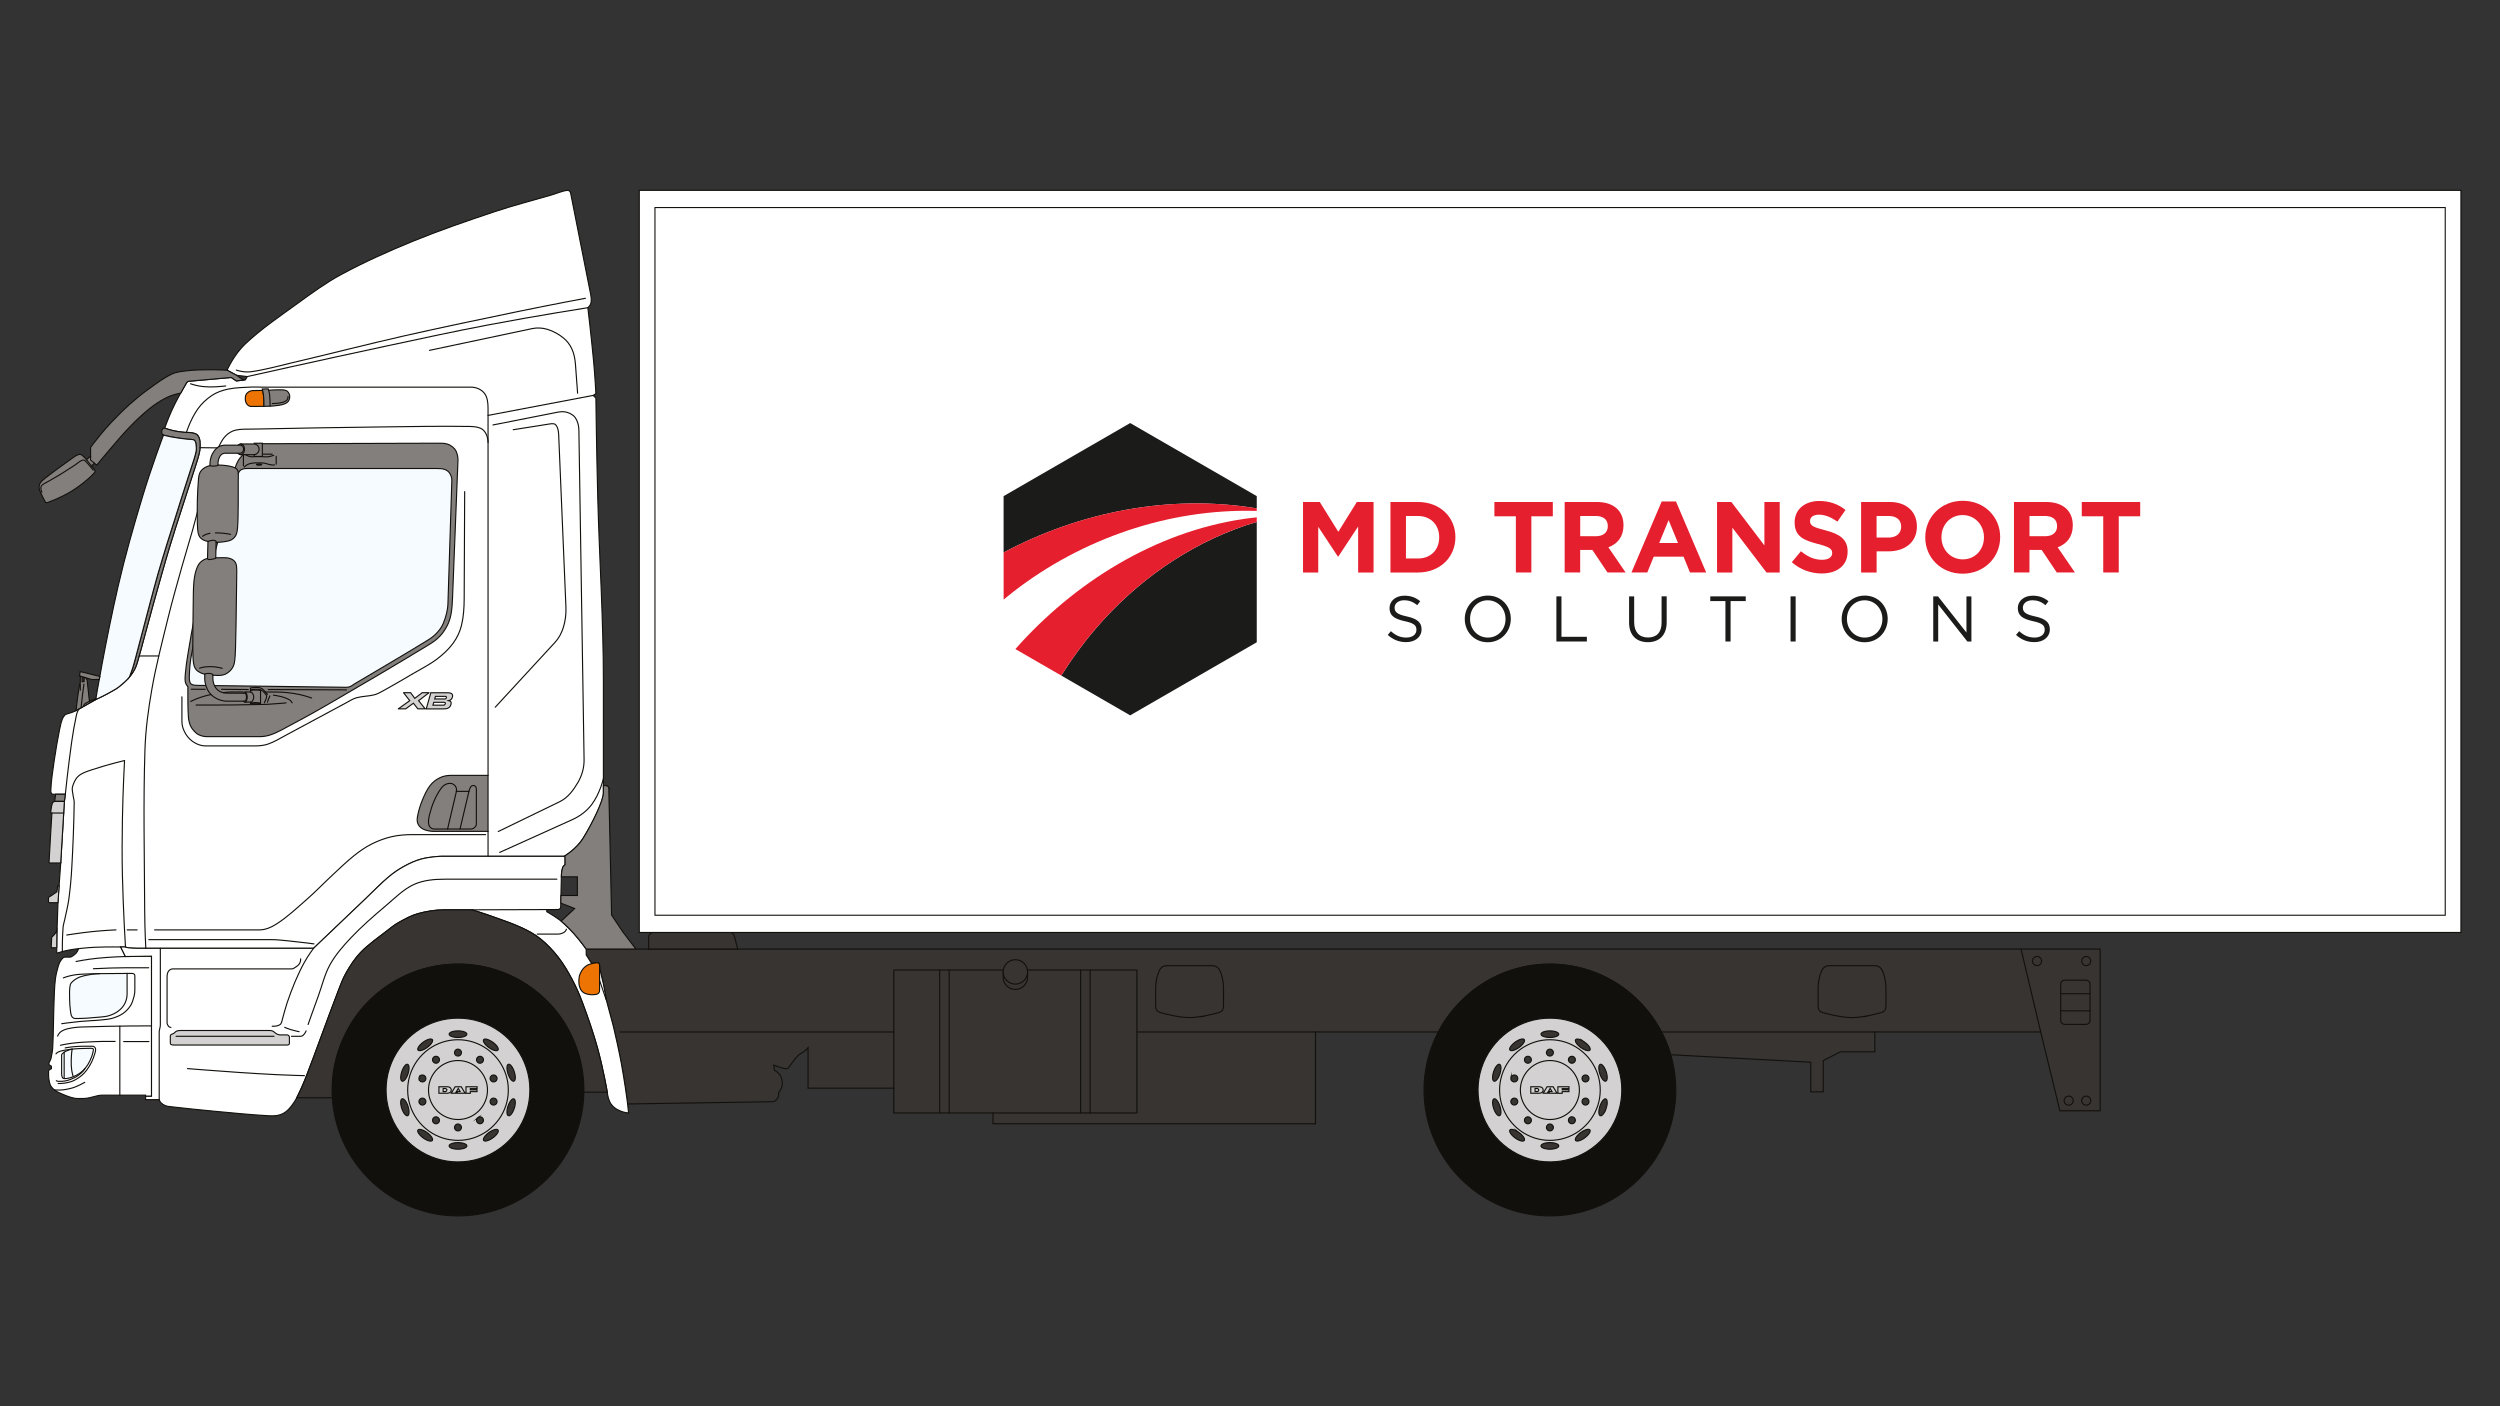 <?xml version="1.0" encoding="UTF-8"?>
<svg id="Layer_1" data-name="Layer 1" xmlns="http://www.w3.org/2000/svg" viewBox="0 0 1280 720">
  <rect x="0" y="0" width="1280" height="720" fill="#333333" stroke="none"/>
  <defs>
    <style>
      .cls-1, .cls-2, .cls-3, .cls-4, .cls-5, .cls-6, .cls-7, .cls-8, .cls-9, .cls-10, .cls-11, .cls-12, .cls-13 {
        stroke: #12100c;
      }

      .cls-1, .cls-2, .cls-3, .cls-4, .cls-5, .cls-6, .cls-8, .cls-9, .cls-10, .cls-11, .cls-13 {
        stroke-miterlimit: 22.93;
      }

      .cls-1, .cls-2, .cls-6, .cls-14 {
        fill: #fff;
      }

      .cls-1, .cls-3, .cls-4, .cls-5, .cls-6, .cls-7, .cls-8, .cls-9, .cls-10, .cls-11, .cls-12, .cls-13 {
        stroke-width: .58px;
      }

      .cls-2 {
        stroke-width: .56px;
      }

      .cls-15, .cls-3, .cls-11 {
        fill: #837f7d;
      }

      .cls-15, .cls-4, .cls-5, .cls-16, .cls-6, .cls-8, .cls-9, .cls-10, .cls-11, .cls-12, .cls-13 {
        fill-rule: evenodd;
      }

      .cls-4, .cls-7, .cls-12 {
        fill: none;
      }

      .cls-5 {
        fill: #373432;
      }

      .cls-17 {
        fill: #1b1b1a;
      }

      .cls-16, .cls-8 {
        fill: #d3d1d2;
      }

      .cls-18 {
        fill: #e51f2e;
      }

      .cls-7, .cls-12 {
        stroke-linecap: round;
        stroke-linejoin: round;
      }

      .cls-9 {
        fill: #12100c;
      }

      .cls-10 {
        fill: #ed7402;
      }

      .cls-13 {
        fill: #f6fbff;
      }
    </style>
  </defs>
  <g>
    <g>
      <path class="cls-5" d="M743.32,518.04c-3.2,3.86-5.2,6.98-6.75,10.33h-63.04v46.99h-165.13v-5.51h-50.79v-12.7h-43.89v-20.78c-.33.45-.7.88-1.18,1.3-.49.43-1.09.87-1.8,1.3-.71.42-1.54.82-2.65,2.01-1.12,1.18-2.53,3.16-3.41,4.38-.88,1.21-1.24,1.66-1.78,1.8-.54.14-1.27-.02-2.43-.36-1.15-.33-2.75-.84-4.32-1.42l.38,2.63c1.13.54,2.11,1.38,2.78,2.37.67,1,1.01,2.15,1.15,3.21.15,1.06.1,2.04-.22,3.02-.31.99-.87,2-1.62,2.85.16.8.07,1.65-.27,2.42-.33.77-.92,1.45-1.69,1.85-.76.4-1.69.36-2.58.37l-72.79,1.13c-.34-2.79-.72-5.58-1.25-9.01-.52-3.43-1.18-7.51-1.86-11.2-.68-3.69-1.37-7-2.09-10.3-.72-3.3-1.48-6.61-2.27-9.9l-3.52-13.16c-.5-2.96-.99-5.92-1.54-8.56-.55-2.65-1.15-4.98-1.76-7.31v-1.47c0-.43-.1-.9-.45-1.15-.36-.24-.89-.24-1.52-.17-.63.07-1.37.21-2.07.43l-2.83-4.53v-2.96h775.16v82.78h-20.64l-9.8-40.34h-84.93v10.15h-17.66l-8.76,4.5v15.99h-6.39v-15.17l-71.82-3.83c-1.85-6.51-4.79-12.7-8.88-18.51-4.08-5.82-9.31-11.25-15.02-15.5-5.7-4.25-11.9-7.3-18.28-9.34-6.39-2.02-12.97-3.02-19.54-3.02-6.57,0-13.16.99-19.54,3.05-6.37,2.06-12.55,5.18-17.82,9.04-5.29,3.86-9.68,8.46-12.87,12.31Z"/>
      <path class="cls-6" d="M30.64,372.8c-1.05,5.37-2.04,10.75-2.82,16.16-.78,5.39-1.63,10.76-1.82,15.98-.03.92.42,1.72,1.16,1.72h6.29l-.48,3.66-1.88,31.53-1.34,18.61-.62,17.79-.08,8.67v.7c0,.13,0,.27.07.3.11.05.29,0,.48-.05.85-.22,1.69-.53,2.55-.74,1.49-.36,2.99-.69,4.5-.95,1.77-.3,3.57-.45,3.57-.45,0,0-.41,1.27-1.19,2.22-.51.62-1.2,1.1-1.9,1.56-.42.27-.84.54-1.3.54h-2.66c-.78,0-1.35.83-1.95,1.65-.61.82-1.03,1.79-1.33,2.79-.67,2.25-1.26,4.54-1.54,6.86-.46,3.8-.54,7.65-.69,11.5-.3,7.84-.26,15.68-.67,23.5-.1,1.84-.48,3.67-.85,5.49-.1.47-.36.89-.55,1.34-.16.4-.42.75-.49,1.13-.07.36-.11.73.12.88l1.1.74v1.24s-.65.3-1.18.72c-.15.12-.27.26-.27.43v2.25c0,1.13.17,2.26.41,3.37.18.79.38,1.58.82,2.22.6.88,1.38,1.63,2.27,2.24,1.11.76,2.39,1.29,3.67,1.84,1.42.61,2.85,1.2,4.32,1.62,1.11.31,2.24.58,3.38.58h2.92c1.07,0,2.14-.19,3.2-.4,1.43-.28,2.83-.78,4.26-1.07.76-.15,1.53-.24,2.3-.24h22.12v.59h3.04v-71.75l-13.37.18-2.42-4.88h2.46s.67.33,1.38.4c1.52.17,3.05.26,4.59.26h90.33s13.34-12.76,26.72-25.48c3.92-3.73,7.65-7.66,11.76-11.11,2.43-2.05,5.08-3.85,7.86-5.37,2.77-1.52,5.63-2.88,8.65-3.69,5.01-1.35,10.36-1.44,10.36-1.44h62.97s6.24-3.66,9.71-9.27c4.82-7.77,10.36-18.79,10.36-23.14v-57.59c0-31.06-2.04-62.1-2.87-93.16-.68-25.72-.97-51.44-.97-51.44l-1.36-1.38,1.36-.95s-.4-8.25-1.17-16.47c-1.29-13.76-2.95-27.48-2.95-27.48,0,0,1.3-1.08,1.58-2.44.29-1.43.15-2.99-.16-4.53l-10.25-51.78c-.16-.76-.74-1.31-1.47-1.34h-.13s-.05,0-.08,0c-2.54.27-5.29,1.53-8.15,2.37-9.74,2.85-19.58,5.37-29.19,8.58-14.16,4.73-28.28,9.58-42.06,15.23-12.43,5.1-24.71,10.59-36.49,16.96-7.83,4.23-15.05,9.54-22.31,14.8-9.24,6.69-18.68,13.09-26.77,20.76-5.84,5.53-9.24,13.37-9.24,13.37l4.83,2.6,5.5.67-.95,1.68-1.01.13-3.64.41-2.08-1.42c-.17-.11-.31-.27-.48-.31-.19-.05-.4.01-.61.03l-20.65,1.83c-.4.04-.81.05-1.1.25-.35.23-.6.64-.82,1.04l-2.75,4.83s-2.45,4.26-4.48,8.71c-2.05,4.51-3.69,9.21-3.69,9.21,0,0,2.49.93,5.06,1.45,2.98.6,6.05.78,6.05.78,0,0,2.77-.17,4.89.77.81.36,1.31,1.21,1.67,2.12.39,1,.44,2.14.45,3.28.01,1.43-.06,2.86-.38,4.25-.65,2.82-1.63,5.58-2.51,8.37-4.07,12.87-8.41,25.67-12.35,38.58-3.17,10.43-6.05,20.94-8.99,31.44-2.59,9.27-4.95,18.6-7.59,27.85-.43,1.51-.89,3.01-1.59,4.39-1.13,2.21-2.77,4.17-2.77,4.17,0,0-1.13,1.38-2.44,2.54-1.46,1.28-2.89,2.6-4.53,3.6-4.94,2.99-10.26,5.38-10.26,5.38l-10.09,5.67s-1.11.55-2.26.97c-.9.33-1.86.5-2.73.84-.32.13-.6.31-.82.57-.48.58-.95,1.17-1.21,1.85-.57,1.52-.96,3.12-1.27,4.74Z"/>
      <path class="cls-11" d="M46.37,233.48v-4.43s2.4-3.24,4.96-6.34c1.79-2.16,3.58-4.3,5.52-6.32,2.98-3.11,5.99-6.19,9.19-9.06,3.13-2.8,6.36-5.48,9.76-7.93,4-2.88,7.91-5.88,12.22-7.9,2.51-1.18,5.41-1.38,8.3-1.72,3.32-.39,6.68-.42,10.05-.46,4.94-.06,9.89.22,9.89.22l4.83,2.6,3.54,2.47-3.64.41-2.08-1.42c-.17-.11-.31-.27-.48-.31-.19-.05-.4.01-.61.03l-20.65,1.84c-.4.03-.81.05-1.1.24-.35.23-.6.64-.82,1.04l-2.75,4.83s-3.85.64-7.2,2.31c-3.1,1.53-6.02,3.45-8.74,5.62-3.62,2.88-6.96,6.13-10.21,9.48-3.7,3.82-7.09,7.92-10.57,11.96-3.19,3.69-6.23,7.52-6.23,7.52l-1.23-.99-1.47,1.39s.83.87,1.45,1.86c.22.34.42.69.35,1.02-.09.41-.47.79-.83,1.18-.82.88-1.68,1.71-2.59,2.49-1.53,1.32-3.09,2.6-4.72,3.78-1.66,1.2-3.36,2.35-5.13,3.37-1.83,1.06-3.74,1.95-5.66,2.85-1.4.65-2.83,1.23-4.27,1.77-.62.23-1.23.53-1.74.48-.29-.02-.49-.35-.69-.68-.67-1.14-1.24-2.35-1.79-3.57-.46-1.02-1.03-1.99-1.16-3-.12-.9-.02-1.83.42-2.59.62-1.06,1.64-1.92,2.69-2.74,4.79-3.73,9.74-7.28,14.7-10.81.68-.48,1.41-.91,2.17-1.19.42-.15.87-.21,1.27-.08.48.15.89.53,1.31.91.9.8,1.67,1.77,1.67,1.77l2.09-1.88Z"/>
      <polygon class="cls-11" points="27.98 410.31 28.49 406.65 33.45 406.65 32.97 410.31 27.98 410.31"/>
      <path class="cls-11" d="M69.35,337.05c2.57-9.68,5.08-19.39,7.66-29.06,1.24-4.65,2.47-9.3,3.79-13.93,1.56-5.41,3.21-10.79,4.87-16.17,1.14-3.72,2.36-7.42,3.54-11.13,1.24-3.94,2.46-7.89,3.72-11.83,1.61-5.04,3.29-10.06,4.87-15.11.92-2.91,2.01-5.76,2.59-8.69.26-1.3.08-2.65-.07-4.01-.06-.52-.25-1.02-.55-1.42-.22-.3-.55-.52-.93-.6-.91-.19-1.91-.11-2.9-.21-1.44-.16-2.88-.34-4.32-.55-1.35-.19-2.71-.39-4.05-.66-1.95-.38-3.87-.9-3.87-.9,0,0-.51-.27-.73-.69-.16-.31-.21-.68-.17-1.04.06-.54.15-1.07.44-1.42.34-.41,1.09-.43,1.09-.43,0,0,2.49.93,5.06,1.45,2.98.6,6.05.78,6.05.78,0,0,2.77-.17,4.89.77.81.36,1.31,1.21,1.67,2.12.39,1,.44,2.14.45,3.28.01,1.43-.06,2.86-.38,4.25-.65,2.82-1.63,5.58-2.51,8.37-4.07,12.87-8.41,25.67-12.35,38.58-3.17,10.43-6.05,20.94-8.99,31.44-2.59,9.27-4.95,18.6-7.59,27.85-.43,1.51-.89,3.01-1.59,4.39-1.13,2.21-2.77,4.17-2.77,4.17,0,0,.96-2.31,1.72-4.69.52-1.61.93-3.26,1.37-4.9Z"/>
      <path class="cls-13" d="M69.35,337.05c2.57-9.68,5.08-19.39,7.66-29.06,1.24-4.65,2.47-9.3,3.79-13.93,1.56-5.41,3.21-10.79,4.87-16.17,1.14-3.72,2.36-7.42,3.54-11.13,1.24-3.94,2.46-7.89,3.72-11.83,1.61-5.04,3.29-10.06,4.87-15.11.92-2.91,2.01-5.76,2.59-8.69.26-1.3.08-2.65-.07-4.01-.06-.52-.25-1.02-.55-1.42-.22-.31-.55-.53-.93-.61-.91-.19-1.91-.11-2.9-.21-1.44-.15-2.88-.34-4.32-.55-1.35-.19-2.71-.39-4.05-.66-1.95-.38-3.87-.9-3.87-.9,0,0-6,15.77-10.85,31.9-4.5,14.97-8.8,30-12.31,45.22-6.61,28.67-11.44,57.77-11.44,57.77l-.08.5s5.33-2.39,10.26-5.38c1.64-1,3.07-2.32,4.53-3.6,1.32-1.17,2.44-2.54,2.44-2.54,0,0,.96-2.31,1.72-4.69.52-1.61.93-3.26,1.37-4.9Z"/>
      <path class="cls-6" d="M308.7,502.8c-.74-3.53-1.7-7.02-1.7-7.02v-1.47c0-.47-.14-.92-.45-1.15-.34-.24-.88-.22-1.42-.18-1.09.08-2.16.44-2.16.44l-2.83-4.53v-2.96s-2.96-4.21-6.37-8.02c-3-3.35-6.44-6.31-6.44-6.31,0,0-1.85-1.36-3.78-2.63-1.77-1.15-3.6-2.19-3.6-2.19v-1.07l5.51-.04s.68.01,1.11-.31c.29-.21.49-.53.5-.88l.07-2.08.06-3.89.22-9.56s-.04-2.47.62-4.64c.28-.93,1.28-1.57,1.28-1.57v-3.96l-.45-.35h-62.97s-5.36.09-10.36,1.44c-3.01.82-5.87,2.18-8.64,3.69-2.79,1.53-5.43,3.33-7.87,5.37-4.11,3.45-7.84,7.38-11.76,11.11-13.38,12.72-26.72,25.48-26.72,25.48h-90.33c-1.53,0-3.07-.09-4.59-.26-.72-.08-1.39-.4-1.39-.4h-2.46l2.42,4.88,13.37-.18v71.75s-3.03,0-3.03,0v1.7h6.99s.26.99.89,1.61c.64.63,1.39,1.14,2.23,1.46.95.37,2.01.45,3.06.58,7.18.82,14.38,1.58,21.58,2.25,9.42.87,18.83,1.84,28.24,2.36,1.97.11,3.94.08,5.74-.47,1.6-.49,3.06-1.39,4.25-2.6,2.63-2.64,4.44-6.16,4.44-6.16,0,0,2.57-5.02,4.6-10.25,5.61-14.45,10.72-29.11,16.3-43.58,1.34-3.48,2.58-7.01,4.42-10.2,2.17-3.77,4.53-7.44,7.52-10.5,4.01-4.11,8.88-7.42,13.5-11.05,1.93-1.51,3.83-3.03,5.95-4.2,3.17-1.75,6.33-3.53,9.73-4.47,4.41-1.21,8.96-1.96,13.56-1.96h14.09s5.27,1.56,10.43,3.42c5.09,1.84,10.24,3.52,15.11,5.78,3.4,1.58,6.69,3.37,9.57,5.7,3.36,2.71,6.36,5.89,9.03,9.32,2.78,3.57,5.08,7.52,7.22,11.55,2.06,3.87,3.81,7.9,5.33,12.02,2.77,7.48,5.4,15.01,7.53,22.69,3.12,11.27,5.07,22.86,5.07,22.86,0,0,.2,2.55,1.17,4.73.52,1.16,1.32,2.19,2.29,3.03,1.03.89,2.28,1.53,3.58,2.04,1.83.72,3.87.88,3.87.88l-.5-4.63s-.51-4.19-1.15-8.36c-.63-4.08-1.28-8.16-2.02-12.23-.61-3.32-1.31-6.63-2.02-9.93-1.07-4.97-2.27-9.9-2.27-9.9l-3.52-13.16s-.69-4.45-1.6-8.85Z"/>
      <path class="cls-10" d="M306.99,507.16c0,.95-.65,1.74-1.57,1.93-1.88.38-3.99.28-5.81-.44-1.24-.48-2.18-1.58-2.68-2.87-.61-1.57-.65-3.4-.44-5.18.16-1.34.76-2.63,1.5-3.81.59-.95,1.44-1.73,2.37-2.37,1.11-.76,2.57-1,2.57-1,0,0,1.08-.36,2.17-.44.54-.04,1.08-.06,1.42.18.32.23.46.68.46,1.15v12.85Z"/>
      <path class="cls-9" d="M813.09,496.68c6.38,2.04,12.54,5.12,18.12,9.15,5.58,4.03,10.57,9.02,14.6,14.6,4.03,5.58,7.12,11.75,9.16,18.12,2.04,6.38,3.03,12.95,3.03,19.53s-.99,13.16-3.03,19.54c-2.04,6.38-5.12,12.55-9.16,18.13-4.03,5.58-9.02,10.56-14.6,14.59-5.58,4.04-11.74,7.12-18.12,9.16-6.37,2.04-12.96,3.04-19.53,3.04s-13.16-1-19.53-3.04c-6.38-2.04-12.55-5.12-18.13-9.16-5.57-4.03-10.56-9.01-14.59-14.59-4.03-5.58-7.12-11.75-9.16-18.13-2.05-6.38-3.04-12.95-3.04-19.54s.99-13.16,3.04-19.53c2.04-6.38,5.12-12.55,9.16-18.12,4.03-5.58,9.02-10.57,14.59-14.6,5.58-4.03,11.75-7.12,18.13-9.16,6.37-2.04,12.96-3.03,19.53-3.03s13.15,1,19.53,3.04Z"/>
      <path class="cls-8" d="M804.71,523.01c3.65,1.17,7.17,2.93,10.35,5.23,3.19,2.3,6.04,5.15,8.35,8.34,2.31,3.19,4.07,6.71,5.22,10.35,1.17,3.64,1.74,7.4,1.74,11.16s-.57,7.52-1.74,11.16c-1.15,3.65-2.91,7.17-5.22,10.36-2.31,3.19-5.16,6.03-8.35,8.34-3.18,2.3-6.7,4.07-10.35,5.23-3.64,1.16-7.4,1.73-11.15,1.73s-7.51-.57-11.16-1.73c-3.64-1.17-7.16-2.93-10.34-5.23-3.19-2.3-6.04-5.15-8.35-8.34-2.31-3.19-4.07-6.71-5.23-10.35-1.16-3.65-1.74-7.41-1.74-11.16s.58-7.52,1.74-11.16c1.16-3.64,2.92-7.17,5.23-10.35,2.31-3.19,5.15-6.03,8.35-8.34,3.18-2.31,6.7-4.07,10.34-5.23,3.65-1.17,7.41-1.73,11.16-1.73s7.51.57,11.15,1.73Z"/>
      <path class="cls-8" d="M801.36,533.55c2.55.82,5.02,2.05,7.25,3.66,2.23,1.62,4.22,3.61,5.83,5.84,1.62,2.23,2.85,4.7,3.67,7.25.81,2.54,1.21,5.18,1.21,7.81s-.39,5.26-1.21,7.81c-.82,2.54-2.05,5.01-3.67,7.24-1.61,2.23-3.6,4.22-5.83,5.84-2.23,1.61-4.7,2.85-7.25,3.66-2.55.82-5.18,1.21-7.8,1.21s-5.26-.4-7.81-1.21c-2.55-.81-5.01-2.05-7.25-3.66-2.23-1.61-4.22-3.61-5.83-5.84-1.61-2.23-2.85-4.7-3.66-7.24-.82-2.55-1.22-5.18-1.22-7.81s.39-5.26,1.22-7.81c.81-2.55,2.05-5.02,3.66-7.25,1.61-2.23,3.6-4.22,5.83-5.84,2.24-1.61,4.7-2.84,7.25-3.66,2.55-.82,5.18-1.21,7.81-1.21s5.25.4,7.8,1.21Z"/>
      <path class="cls-8" d="M798.12,543.71c1.49.48,2.95,1.2,4.25,2.15,1.31.95,2.48,2.11,3.43,3.42.94,1.31,1.66,2.75,2.13,4.24.48,1.49.72,3.03.72,4.58s-.23,3.08-.72,4.57c-.47,1.49-1.2,2.94-2.13,4.25-.95,1.3-2.11,2.47-3.43,3.42-1.3.94-2.75,1.66-4.25,2.14-1.49.48-3.03.71-4.57.71s-3.08-.23-4.58-.71c-1.49-.48-2.93-1.2-4.25-2.14-1.3-.94-2.48-2.12-3.42-3.42-.95-1.31-1.68-2.75-2.15-4.25-.48-1.49-.72-3.03-.72-4.57s.23-3.09.72-4.58c.47-1.49,1.2-2.93,2.15-4.24.94-1.31,2.11-2.47,3.42-3.42,1.31-.95,2.75-1.67,4.25-2.15,1.49-.48,3.03-.71,4.58-.71s3.07.23,4.57.71Z"/>
      <path class="cls-5" d="M803.76,544.03c-.13-.09-.27-.23-.36-.37-.4-.53-.45-1.09-.27-1.65.09-.24.22-.48.48-.72.51-.45,1.07-.54,1.61-.42.29.07.59.2.9.52.45.52.54,1.07.42,1.62-.07.29-.2.58-.52.89-.52.46-1.07.54-1.62.42-.2-.05-.41-.13-.63-.29Z"/>
      <path class="cls-5" d="M781.25,575.03c-.13-.09-.28-.23-.37-.37-.38-.53-.45-1.09-.27-1.65.09-.24.21-.48.47-.72.53-.46,1.07-.54,1.62-.42.3.08.59.2.89.52.47.53.54,1.07.43,1.62-.07.29-.2.58-.52.89-.51.46-1.07.54-1.61.43-.21-.05-.43-.14-.63-.29Z"/>
      <path class="cls-5" d="M810.08,552.72c-.16-.54-.13-1.09.3-1.65.1-.13.25-.27.37-.36.54-.36,1.1-.4,1.67-.19.22.09.47.23.7.5.43.53.5,1.08.36,1.63-.1.29-.22.58-.56.87-.53.43-1.08.5-1.64.36-.29-.09-.57-.22-.86-.56-.17-.2-.28-.4-.34-.6Z"/>
      <path class="cls-5" d="M773.64,564.56c-.16-.54-.13-1.09.3-1.65.1-.13.25-.27.37-.36.54-.36,1.1-.4,1.66-.19.23.09.47.23.7.5.43.53.5,1.08.36,1.63-.1.29-.22.58-.55.87-.53.43-1.09.51-1.63.36-.29-.09-.59-.22-.88-.56-.17-.19-.28-.4-.34-.6Z"/>
      <path class="cls-5" d="M810.08,563.47c.09-.24.21-.48.46-.74.52-.47,1.07-.56,1.61-.45.3.06.6.19.9.5.48.52.57,1.06.46,1.61-.06.3-.19.59-.5.9-.52.47-1.07.56-1.61.46-.3-.07-.6-.19-.9-.5-.48-.52-.57-1.06-.46-1.61.01-.06.03-.12.04-.17Z"/>
      <path class="cls-5" d="M773.64,551.63c.09-.24.2-.49.47-.74.51-.47,1.06-.56,1.6-.45.3.06.6.19.91.5.47.52.56,1.06.45,1.61-.06.3-.19.6-.5.9-.52.47-1.07.56-1.61.45-.3-.07-.6-.2-.9-.5-.48-.52-.57-1.06-.46-1.61.01-.06.03-.12.04-.17Z"/>
      <path class="cls-5" d="M803.77,572.15c.53-.37,1.09-.43,1.65-.23.23.09.47.22.72.48.44.53.52,1.07.39,1.63-.09.29-.21.58-.54.88-.52.44-1.07.52-1.62.39-.3-.08-.59-.22-.89-.54-.44-.53-.51-1.07-.38-1.63.07-.29.21-.58.53-.88.04-.04.1-.08.14-.11Z"/>
      <path class="cls-5" d="M781.25,541.16c.53-.37,1.09-.43,1.66-.23.22.09.47.22.7.48.45.53.52,1.07.4,1.63-.09.29-.21.58-.54.88-.52.44-1.08.52-1.63.39-.28-.08-.58-.22-.88-.54-.44-.52-.52-1.07-.38-1.63.07-.29.2-.58.53-.88.04-.04.09-.08.14-.11Z"/>
      <path class="cls-5" d="M793.56,540.71c-.42,0-.83-.11-1.26-.52-.44-.46-.56-.94-.51-1.43.04-.36.15-.71.51-1.08.46-.44.94-.55,1.43-.51.35.04.7.16,1.08.51.44.46.56.94.51,1.43-.04.36-.15.71-.51,1.08-.41.39-.82.51-1.25.52Z"/>
      <path class="cls-5" d="M793.56,579.03c-.42,0-.83-.11-1.26-.52-.44-.46-.56-.94-.51-1.43.04-.36.15-.71.51-1.08.46-.44.94-.55,1.43-.51.35.04.7.16,1.08.51.44.46.56.95.51,1.43-.04.36-.15.71-.51,1.08-.41.39-.82.51-1.25.52Z"/>
      <path class="cls-5" d="M811.37,533.59c.31.22.61.46.89.71.28.25.53.5.75.74.22.24.41.47.56.68.15.21.26.4.35.56.07.16.14.31.17.43.04.13.07.23.09.33.01.09.01.17,0,.25-.01.07-.03.13-.05.19-.01.05-.04.1-.07.15-.03.04-.07.08-.12.12-.05.04-.11.07-.17.1-.06.03-.14.06-.23.08-.09.02-.2.03-.33.03s-.28,0-.47-.04c-.18-.03-.39-.08-.64-.15-.25-.08-.51-.18-.81-.31-.3-.13-.61-.3-.94-.48-.32-.19-.64-.41-.94-.62-.31-.22-.58-.43-.83-.66-.26-.22-.49-.45-.7-.66-.21-.22-.39-.44-.54-.63-.15-.2-.27-.39-.37-.55-.1-.16-.17-.31-.22-.44s-.09-.25-.11-.34c-.03-.1-.04-.19-.04-.26s0-.15.01-.2c.01-.06.03-.12.04-.16.04-.09.09-.17.18-.25.04-.04.09-.07.15-.09.05-.03.12-.05.19-.08.06-.02.16-.04.26-.04.11-.01.22-.01.36,0,.14.01.3.04.49.08.18.04.39.1.63.18.23.09.49.19.77.32.28.13.56.28.85.46.29.17.58.37.88.59Z"/>
      <path class="cls-5" d="M777.74,579.86c.31.23.62.47.9.72.27.25.53.5.75.74.22.24.4.47.56.68.14.21.26.4.34.56.09.16.14.31.18.43.04.13.06.23.07.33.01.09.01.18,0,.25-.01.07-.02.13-.04.19-.02.05-.05.1-.09.15-.03.04-.07.08-.12.12-.04.04-.1.07-.16.1-.07.03-.15.06-.23.08-.1.02-.2.03-.34.03-.13,0-.28,0-.47-.04-.18-.03-.39-.08-.64-.15-.23-.08-.51-.18-.81-.31-.58-.26-1.26-.65-1.89-1.12-.32-.23-.62-.47-.91-.72-.28-.25-.52-.5-.75-.74-.21-.24-.39-.47-.54-.68-.15-.2-.27-.4-.35-.56-.09-.16-.14-.3-.18-.43-.04-.12-.06-.23-.07-.33-.01-.09-.01-.17,0-.24.01-.07.02-.13.04-.19.02-.06.05-.11.09-.15.03-.05.07-.09.12-.13.05-.04.1-.07.16-.1.06-.03.15-.06.23-.08.1-.02.2-.03.34-.03.13,0,.28.01.46.04.19.03.4.08.64.16s.52.18.82.31c.59.26,1.25.65,1.9,1.12Z"/>
      <path class="cls-5" d="M822.37,548.73c.11.33.19.67.27,1,.09.33.14.65.18.95.04.3.06.58.06.83.01.25,0,.47-.01.66-.02.19-.05.35-.09.49-.03.13-.06.24-.11.34-.04.09-.07.17-.12.23-.19.27-.38.34-.57.36-.05,0-.1,0-.16,0-.06-.01-.14-.03-.2-.06-.07-.02-.15-.06-.25-.12-.09-.05-.17-.12-.28-.22-.11-.09-.22-.2-.35-.34-.13-.14-.27-.32-.41-.53-.14-.2-.29-.44-.43-.71-.15-.26-.29-.56-.43-.87-.26-.62-.49-1.31-.64-1.98-.07-.33-.13-.65-.17-.95-.04-.3-.06-.58-.07-.83,0-.25,0-.47.02-.66.02-.19.04-.35.09-.49.02-.13.06-.25.1-.34.04-.09.09-.17.13-.23.18-.27.37-.34.55-.36.05,0,.11,0,.17,0,.06.01.13.03.2.06.06.02.15.06.23.12.09.05.18.12.29.21.11.09.22.21.35.35.13.15.26.32.41.53.14.2.28.44.43.71.15.26.29.56.42.87.14.32.26.64.37.98Z"/>
      <path class="cls-5" d="M767.96,566.4c.12.37.22.75.3,1.11.09.36.14.72.18,1.04.03.32.04.61.04.87s-.02.47-.05.66c-.03.18-.06.33-.11.45-.04.12-.09.23-.13.31-.05.08-.1.15-.14.2-.17.17-.32.22-.48.23-.06,0-.13,0-.19-.02-.07-.01-.15-.04-.23-.08-.09-.04-.18-.09-.29-.17-.11-.08-.22-.18-.35-.31-.13-.13-.27-.3-.43-.5-.15-.21-.31-.46-.47-.74-.16-.28-.32-.6-.47-.94-.3-.68-.55-1.45-.71-2.19-.09-.37-.14-.72-.17-1.04-.04-.32-.05-.62-.05-.87.01-.26.03-.48.05-.66.02-.19.06-.33.11-.46.04-.12.09-.22.13-.3.05-.08.1-.15.15-.2.16-.18.31-.22.47-.23.06,0,.13,0,.19.01.07.02.15.04.23.08.09.04.18.09.29.17.11.08.22.18.35.31.13.13.28.3.43.5.15.2.32.45.47.73.17.29.32.6.48.94.15.34.28.71.41,1.07Z"/>
      <path class="cls-5" d="M822.37,567.43c-.11.35-.23.68-.36.99-.14.32-.28.61-.42.88-.15.27-.3.5-.44.71-.14.21-.28.38-.41.52-.13.15-.25.26-.34.35-.12.09-.21.16-.3.22-.09.05-.16.09-.23.12-.19.07-.36.08-.52.03-.1-.04-.2-.09-.3-.2-.05-.05-.1-.12-.14-.2-.05-.09-.1-.19-.14-.31-.04-.13-.07-.27-.11-.46-.03-.18-.04-.4-.05-.65,0-.26.01-.55.05-.87.07-.65.23-1.42.47-2.15.13-.37.27-.74.42-1.07.14-.34.31-.66.46-.94.17-.28.33-.53.48-.73.16-.2.3-.37.43-.5.13-.13.25-.23.35-.31.11-.08.2-.13.29-.17.1-.04.17-.06.23-.08.23-.04.45-.01.67.22.04.05.09.12.14.2.04.08.09.18.13.3.04.13.09.27.11.46.03.18.04.4.05.65,0,.26-.01.55-.04.88-.04.32-.1.67-.18,1.03-.07.37-.18.74-.3,1.1Z"/>
      <path class="cls-5" d="M767.96,549.77c-.12.37-.26.73-.41,1.08-.15.34-.31.66-.47.94-.16.28-.32.53-.47.74-.16.2-.3.37-.43.5-.14.13-.26.23-.36.31-.11.08-.2.13-.28.17-.1.04-.17.07-.23.08-.25.05-.46.01-.67-.22-.05-.05-.1-.12-.14-.2-.05-.08-.1-.19-.14-.31-.04-.12-.07-.27-.11-.45-.02-.19-.04-.4-.04-.66-.01-.26.01-.55.04-.87.04-.32.1-.68.17-1.04.09-.36.19-.74.3-1.09.12-.36.23-.68.37-1,.14-.31.28-.61.42-.88.14-.26.3-.5.44-.71.14-.21.28-.38.41-.53.12-.14.23-.26.34-.35.11-.09.2-.16.29-.21.09-.05.17-.09.25-.12.18-.07.35-.08.52-.03.1.04.19.09.3.2.05.05.1.12.14.2.05.08.1.18.14.3.04.13.07.28.11.46.02.18.04.4.04.66.01.25-.01.55-.04.87-.07.65-.25,1.42-.48,2.15Z"/>
      <path class="cls-5" d="M811.38,582.59c-.3.22-.59.41-.89.58-.29.18-.58.33-.85.46-.27.13-.52.24-.76.32-.25.08-.45.15-.64.19-.18.04-.34.06-.48.08-.14.01-.27.01-.36,0-.1-.01-.19-.02-.27-.05-.07-.02-.13-.05-.19-.07-.05-.03-.1-.06-.14-.1-.04-.03-.07-.07-.11-.11-.03-.05-.06-.09-.07-.15-.02-.06-.04-.12-.05-.19-.01-.07-.01-.15,0-.25.01-.09.04-.2.07-.33.04-.12.11-.26.18-.43.1-.16.2-.35.35-.56.15-.2.33-.44.55-.68.21-.24.47-.49.75-.74.56-.49,1.18-.95,1.76-1.3.3-.17.59-.33.85-.46.28-.13.53-.24.77-.32.23-.09.45-.15.63-.19.19-.04.35-.06.49-.08.14-.01.26-.01.36,0,.1.01.19.02.27.05.06.02.13.05.18.07.06.03.11.06.15.1.04.03.07.07.11.11.03.05.05.09.07.15.03.06.04.12.05.19,0,.07,0,.15-.01.24,0,.1-.03.2-.06.33-.04.12-.11.26-.19.43-.09.16-.2.35-.34.56-.15.2-.33.44-.56.68-.21.24-.47.49-.75.74-.28.25-.59.49-.89.71Z"/>
      <path class="cls-5" d="M777.76,536.31c-.3.22-.6.41-.89.58-.29.17-.58.33-.85.46-.28.13-.53.24-.77.32-.23.08-.45.15-.63.19-.19.04-.35.07-.49.08-.14.01-.26.01-.36,0-.1-.01-.18-.02-.26-.05-.07-.02-.14-.05-.19-.07-.05-.03-.11-.07-.14-.1-.04-.04-.09-.07-.11-.11-.03-.04-.06-.09-.07-.13-.02-.05-.04-.1-.05-.16-.01-.06-.01-.13-.01-.21.01-.08.02-.16.04-.26.02-.1.05-.21.11-.34.06-.13.13-.27.23-.44.1-.16.22-.34.37-.54.3-.4.74-.86,1.24-1.3.52-.45,1.11-.88,1.69-1.22.29-.18.58-.33.84-.46.28-.13.54-.24.78-.32.22-.09.44-.15.63-.19.18-.04.34-.06.49-.08.14-.01.26-.01.35,0,.11.01.19.02.27.05.07.02.14.05.19.07.05.03.1.06.14.1.04.03.07.07.11.11.03.05.06.09.09.15.02.06.03.12.04.19.01.07.01.15,0,.24-.01.1-.03.21-.07.33-.04.12-.1.26-.18.43-.09.16-.2.35-.35.56-.14.2-.33.44-.54.68-.22.24-.47.49-.76.74-.28.25-.58.49-.88.71Z"/>
      <path class="cls-5" d="M793.54,527.8c.39,0,.78.02,1.15.05.37.04.73.09,1.05.16.31.06.59.14.83.22.25.08.45.17.61.25.17.08.3.16.41.25.11.08.19.15.26.22.17.19.23.37.23.54,0,.19-.07.37-.23.55-.06.07-.15.15-.26.22-.11.08-.23.16-.41.25-.16.08-.36.17-.61.25-.25.08-.52.16-.83.22-.32.06-.67.12-1.05.16-.37.04-.76.05-1.15.05s-.78-.02-1.15-.05c-.37-.04-.72-.09-1.04-.16-.32-.06-.6-.15-.84-.22-.25-.08-.45-.17-.62-.25-.16-.09-.29-.16-.4-.25-.11-.08-.19-.15-.26-.22-.17-.19-.23-.37-.23-.55s.07-.36.23-.54c.06-.07.15-.15.26-.22.11-.08.23-.16.4-.25.17-.08.37-.17.62-.25.25-.08.52-.16.84-.22.32-.06.66-.12,1.04-.16.37-.04.77-.05,1.15-.05Z"/>
      <path class="cls-5" d="M793.54,585c.39,0,.78.02,1.15.06.37.04.73.09,1.05.15.31.07.6.15.83.23.25.08.45.16.62.25.16.08.3.16.41.24.1.08.18.15.25.22.17.19.23.37.25.55-.01.19-.07.36-.25.55-.06.07-.15.14-.25.22-.11.08-.25.16-.41.24-.17.08-.37.17-.62.25-.23.08-.52.16-.83.22-.32.07-.67.12-1.05.16-.37.04-.76.06-1.15.06s-.78-.02-1.15-.06c-.36-.04-.72-.09-1.04-.16-.32-.06-.6-.14-.84-.22-.25-.08-.45-.17-.61-.25-.17-.08-.3-.16-.41-.24-.11-.08-.18-.15-.25-.22-.18-.19-.25-.37-.25-.55,0-.19.07-.36.25-.55.06-.07.14-.15.25-.22.11-.08.23-.16.41-.24.16-.09.36-.17.61-.25.25-.08.52-.16.84-.23.32-.06.67-.12,1.04-.15.37-.04.77-.06,1.15-.06Z"/>
      <g>
        <path class="cls-16" d="M790.12,559.75h2.07l1.49-2.47.94,1.56h-1.2s-.53.91-.53.91h4.29s-1.96-3.33-1.96-3.33h-3.12s-1.99,3.33-1.99,3.33h0ZM786.88,559.75v-.88h.13c.1,0,.19-.01.28-.04.09-.03.17-.07.23-.13.09-.06.14-.13.18-.21.1-.16.13-.36.11-.54-.02-.09-.05-.18-.11-.26-.04-.08-.1-.15-.18-.21-.14-.12-.33-.18-.51-.17h-.13v-.89h1.09c.23,0,.48.02.72.08.26.06.54.15.77.32.13.09.25.21.34.34.09.13.16.27.21.42.16.47.09.95-.18,1.36-.06.09-.13.17-.21.25-.07.08-.16.15-.25.2-.1.06-.19.11-.3.15-.1.04-.19.06-.29.09-.19.05-.41.09-.58.1-.09.01-.15.01-.22.02h-1.1ZM797.64,556.43v3.33h2.21s0-.85,0-.85h3.44v-.91s-3.44,0-3.44,0v-.62h3.47v-.95s-5.68-.01-5.68-.01ZM786.88,556.43v.89h-.93v1.56s.93,0,.93,0v.88h-3.11v-3.33h3.11Z"/>
        <path class="cls-4" d="M790.12,559.75h2.07l1.49-2.47.94,1.56h-1.2s-.53.91-.53.91h4.29s-1.96-3.33-1.96-3.33h-3.12s-1.99,3.33-1.99,3.33h0ZM797.64,556.43v3.33h2.21s0-.85,0-.85h3.44v-.91s-3.44,0-3.44,0v-.62h3.47v-.95s-5.68-.01-5.68-.01h0ZM787.78,559.75h.2c.07,0,.14,0,.22-.02.17-.01.38-.05.58-.1.1-.02.19-.05.29-.09.11-.04.2-.09.3-.15.09-.06.17-.13.25-.2.09-.08.15-.16.21-.25.27-.41.34-.89.18-1.36-.05-.15-.13-.29-.21-.42-.1-.13-.21-.25-.34-.34-.22-.17-.51-.26-.77-.32-.23-.06-.48-.08-.72-.08h-4.21v3.33h4.01ZM787.52,557.49c-.14-.12-.33-.18-.51-.17h-1.06v1.56s1.06,0,1.06,0c.1,0,.19-.01.28-.04.09-.03.17-.07.23-.13.09-.06.14-.13.18-.21.1-.16.13-.36.11-.54-.02-.09-.05-.18-.11-.26-.04-.08-.1-.15-.18-.21Z"/>
      </g>
      <path class="cls-12" d="M457.61,557.15v-60.48h56.1M526.02,496.67h56.09v73.18h-73.71"/>
      <path class="cls-12" d="M481.11,569.85v-73.18M485.97,569.85v-73.18"/>
      <path class="cls-12" d="M553.28,569.85v-73.18M558.14,569.85v-73.18"/>
      <path class="cls-5" d="M521.76,491.67c.62.19,1.22.5,1.76.89.54.39,1.02.87,1.41,1.41.39.54.69,1.14.89,1.75.2.62.3,1.25.3,1.9s-.1,1.27-.3,1.89c-.2.62-.5,1.21-.89,1.76-.39.54-.87,1.02-1.41,1.41-.54.39-1.14.69-1.76.89-.62.2-1.26.29-1.89.29s-1.27-.09-1.89-.29c-.62-.2-1.21-.5-1.76-.89-.54-.39-1.02-.88-1.41-1.41-.39-.54-.69-1.14-.89-1.76-.2-.62-.29-1.25-.29-1.89s.09-1.28.29-1.9c.2-.61.5-1.21.89-1.75.39-.54.88-1.03,1.41-1.41.54-.39,1.14-.69,1.76-.89.62-.2,1.26-.3,1.89-.3s1.27.1,1.89.3Z"/>
      <path class="cls-12" d="M526.11,497.62v2.72c0,.64-.1,1.28-.3,1.9-.2.61-.5,1.21-.89,1.75-.39.54-.87,1.03-1.41,1.41-.54.39-1.14.69-1.76.89-.62.2-1.26.3-1.89.3s-1.27-.1-1.89-.3c-.62-.19-1.21-.5-1.76-.89-.54-.38-1.02-.87-1.41-1.41-.39-.54-.69-1.14-.89-1.75-.2-.62-.29-1.26-.29-1.9v-2.72"/>
      <line class="cls-7" x1="317.41" y1="528.37" x2="457.61" y2="528.37"/>
      <line class="cls-7" x1="582.12" y1="528.37" x2="673.54" y2="528.37"/>
      <path class="cls-5" d="M332.11,485.93v-6.06c0-.32.07-.65.19-.95.12-.3.31-.57.54-.81.23-.23.51-.41.8-.54.3-.12.63-.19.95-.19h38.97c.36,0,.73.08,1.06.24.33.15.62.38.86.67.23.28.39.62.48.97l1.76,6.66h-45.62Z"/>
      <path class="cls-5" d="M612.31,520.82c3.04-.33,6.04-.93,9.01-1.67,1.69-.42,3.42-.72,4.37-1.67.74-.73.75-2.08.75-3.44v-7.71c0-3.31-.57-6.58-1.86-9.37-.68-1.48-2.04-2.51-3.63-2.51h-23.77c-1.58,0-2.95,1.03-3.63,2.51-1.29,2.8-1.86,6.06-1.86,9.37v7.71c0,1.35.01,2.71.75,3.44.95.96,2.68,1.25,4.37,1.67,2.97.74,5.98,1.35,9.01,1.67,2.17.23,4.34.23,6.5,0Z"/>
      <path class="cls-5" d="M951.49,520.82c3.03-.33,6.03-.93,9.01-1.67,1.69-.42,3.41-.72,4.37-1.67.73-.73.74-2.08.74-3.44v-7.71c0-3.31-.57-6.58-1.86-9.37-.68-1.48-2.04-2.51-3.62-2.51h-23.78c-1.58,0-2.95,1.03-3.63,2.51-1.28,2.8-1.85,6.06-1.85,9.37v7.71c0,1.35.01,2.71.74,3.44.96.96,2.68,1.25,4.37,1.67,2.97.74,5.98,1.35,9.01,1.67,2.17.23,4.34.23,6.51,0Z"/>
      <line class="cls-7" x1="1044.84" y1="528.37" x2="1034.77" y2="485.93"/>
      <line class="cls-7" x1="850.73" y1="528.37" x2="959.92" y2="528.37"/>
      <path class="cls-5" d="M1042.96,489.72c.23,0,.48.04.7.11.23.08.46.19.66.33.2.15.38.33.53.53.14.2.26.43.33.66.15.45.15.95,0,1.42-.07.23-.19.46-.33.66-.15.2-.33.38-.53.53-.2.15-.43.26-.66.33-.45.15-.94.15-1.42,0-.23-.07-.45-.18-.65-.33-.2-.15-.38-.33-.53-.53-.14-.2-.26-.43-.33-.66-.14-.45-.15-.94,0-1.42.07-.23.19-.46.33-.66.15-.2.33-.39.53-.53.2-.15.42-.26.65-.33.23-.07.48-.11.72-.11Z"/>
      <path class="cls-5" d="M1068.15,489.72c.23,0,.47.04.7.11.23.08.46.19.66.33.2.15.38.33.52.53.15.2.27.43.33.66.15.45.16.95,0,1.42-.06.23-.18.46-.33.66-.14.2-.32.38-.52.53-.2.15-.43.26-.66.33-.45.15-.94.15-1.42,0-.22-.07-.46-.18-.65-.33-.2-.15-.38-.33-.53-.53-.15-.2-.26-.43-.33-.66-.15-.45-.15-.94,0-1.42.07-.23.18-.46.33-.66s.33-.39.53-.53c.19-.15.43-.26.65-.33.23-.07.47-.11.72-.11Z"/>
      <path class="cls-5" d="M1068.15,561.19c.23,0,.47.04.7.11.23.08.46.19.66.33.2.14.38.33.52.53.15.21.27.43.33.66.15.45.16.94,0,1.42-.06.23-.18.46-.33.66-.14.2-.32.38-.52.52-.2.15-.43.26-.66.33-.45.15-.94.15-1.42,0-.22-.07-.46-.18-.65-.33-.2-.15-.38-.33-.53-.52-.15-.2-.26-.43-.33-.66-.15-.45-.15-.94,0-1.42.07-.23.18-.45.33-.66.15-.2.33-.39.53-.53.19-.15.43-.26.65-.33.23-.08.47-.11.72-.11Z"/>
      <path class="cls-5" d="M1059.17,561.19c.23,0,.48.04.7.11.23.08.46.19.66.33.2.14.38.33.52.53.15.21.26.43.34.66.14.45.15.94,0,1.42-.09.23-.19.46-.34.66-.14.2-.32.38-.52.52-.2.15-.43.26-.66.33-.45.15-.95.15-1.42,0-.23-.07-.46-.18-.66-.33-.2-.15-.38-.33-.52-.52-.15-.2-.27-.43-.34-.66-.14-.45-.14-.94,0-1.42.07-.23.19-.45.34-.66.14-.2.32-.39.52-.53.2-.15.43-.26.66-.33.23-.08.47-.11.71-.11Z"/>
      <path class="cls-5" d="M1055.08,503.93c0-.27.05-.55.16-.8.11-.26.26-.49.45-.68.19-.19.43-.35.68-.45.26-.11.53-.16.81-.16h10.82c.29,0,.56.05.81.16.26.1.49.26.68.45.19.19.35.43.45.68.11.25.16.53.16.8v18.45c0,.27-.05.55-.16.8-.1.25-.26.48-.45.68-.19.2-.43.35-.68.46-.26.1-.52.16-.81.16h-10.82c-.28,0-.56-.06-.81-.16-.26-.11-.49-.26-.68-.46-.19-.19-.34-.43-.45-.68-.11-.26-.16-.53-.16-.8v-18.45Z"/>
      <path class="cls-12" d="M1055.08,508.76h15.03M1070.1,517.55h-15.03"/>
      <path class="cls-5" d="M298.61,559.18h12.28s-1.95-11.59-5.07-22.86c-2.12-7.67-4.75-15.21-7.52-22.69-1.53-4.12-3.27-8.15-5.33-12.02-2.15-4.03-4.44-7.98-7.22-11.55-2.67-3.43-5.67-6.61-9.03-9.32-2.88-2.32-6.17-4.12-9.57-5.7-4.87-2.27-10.01-3.94-15.11-5.78-5.16-1.86-10.43-3.42-10.43-3.42h-14.09c-4.59,0-9.14.74-13.56,1.96-3.41.93-6.56,2.71-9.73,4.46-2.11,1.17-4.02,2.7-5.94,4.2-4.63,3.62-9.49,6.93-13.51,11.05-2.99,3.06-5.35,6.73-7.52,10.5-1.84,3.19-3.07,6.72-4.41,10.2-5.57,14.47-10.69,29.13-16.3,43.58-2.03,5.24-4.6,10.25-4.6,10.25h18.43s-.66-10.73,2.12-20.52c2.12-7.48,5.33-14.67,9.68-21.05,3.9-5.72,9.03-10.59,14.71-14.7,5.51-4,11.7-7.05,18.19-9.15,6.25-2.01,12.84-2.99,19.42-2.99s13.17.97,19.42,2.99c6.49,2.1,12.69,5.15,18.19,9.15,5.65,4.1,10.7,9.03,14.71,14.7,4.07,5.77,7.07,12.29,9.14,19.09,2.85,9.35,2.64,19.62,2.64,19.62Z"/>
      <path class="cls-12" d="M40.22,485.72s4.37-.56,8.76-.73c6.39-.26,12.8-.13,12.8-.13"/>
      <path class="cls-12" d="M76.19,481.09h62.64c3.16,0,6.33.39,9.49.71,6.23.62,12.43,1.47,12.43,1.47"/>
      <path class="cls-11" d="M249.88,425.65v-28.66h-18.89c-2,0-3.97.34-5.71,1.18-1.94.92-3.68,2.26-5.01,3.95-1.69,2.13-2.84,4.74-3.94,7.35-1.03,2.43-1.8,4.96-2.36,7.53-.32,1.5-.58,3.01-.17,4.29.4,1.26,1.3,2.34,2.47,3.01,2.24,1.27,5.23,1.35,5.23,1.35h28.36Z"/>
      <line class="cls-7" x1="249.88" y1="438.42" x2="249.88" y2="425.65"/>
      <line class="cls-7" x1="241.6" y1="465.83" x2="279.93" y2="465.7"/>
      <path class="cls-12" d="M29.5,530.48s.53-1.42,1.58-2.18c1.07-.77,2.33-1.29,3.66-1.59,2.31-.53,4.69-.81,7.09-.89,17.84-.61,35.74-.57,35.74-.57"/>
      <path class="cls-12" d="M30.94,535.18s2.35-.56,4.73-.89c2.16-.3,4.33-.52,6.51-.66,5.43-.34,10.88-.43,10.88-.43h5.88"/>
      <line class="cls-7" x1="63.33" y1="533.28" x2="76.21" y2="533.28"/>
      <line class="cls-7" x1="61.35" y1="560.72" x2="61.35" y2="525.37"/>
      <path class="cls-9" d="M254.03,496.68c6.37,2.04,12.55,5.12,18.12,9.15,5.58,4.04,10.56,9.02,14.6,14.6,4.03,5.58,7.11,11.75,9.16,18.12,2.04,6.38,3.04,12.95,3.04,19.53s-1,13.16-3.04,19.54c-2.04,6.38-5.12,12.55-9.16,18.13-4.04,5.58-9.02,10.56-14.6,14.59-5.58,4.04-11.75,7.12-18.12,9.16-6.38,2.04-12.95,3.04-19.54,3.04s-13.16-1-19.53-3.04c-6.38-2.04-12.55-5.12-18.13-9.16-5.58-4.03-10.56-9.01-14.6-14.59-4.03-5.58-7.11-11.75-9.15-18.13-2.04-6.37-3.04-12.95-3.04-19.54s1-13.15,3.04-19.53c2.04-6.38,5.12-12.55,9.15-18.12,4.04-5.58,9.02-10.56,14.6-14.6,5.58-4.03,11.75-7.12,18.13-9.15,6.37-2.04,12.95-3.04,19.53-3.04s13.16,1,19.54,3.04Z"/>
      <path class="cls-12" d="M79.17,476.11h53.6c3.19,0,6.21-1.35,8.99-3.15,5.55-3.58,10.49-8.25,15.6-12.73,4.52-3.96,8.68-8.34,13.1-12.43,3.59-3.32,7.08-6.75,10.89-9.77,2.77-2.19,5.65-4.24,8.78-5.81,3.31-1.67,6.79-3.01,10.39-3.83,3.54-.82,7.21-1.07,10.88-1.07h37.23"/>
      <path class="cls-12" d="M74.66,485.52s-.54-9.59-.58-19.18c-.12-27.48-.76-54.96.13-82.34.33-10.43,1.73-20.79,3.54-31.09,2.15-12.28,5.32-24.37,8.29-36.52,2.12-8.66,4.59-17.24,6.98-25.83,1.77-6.35,3.75-12.64,5.54-18.99,2.96-10.54,5.39-21.23,8.68-31.61,1.34-4.21,3.24-8.21,5.24-12.17.91-1.81,1.92-3.56,3.33-4.88,1.37-1.27,3-2.26,4.8-2.68,2.81-.66,5.86-.47,8.91-.53,22.62-.49,45.25-.86,67.88-1.14,14.45-.18,28.91-.44,43.32-.21,1.93.04,3.85.26,5.49,1,1.13.52,1.99,1.53,2.6,2.7.69,1.35,1.07,2.87,1.07,4.42v170.51"/>
      <path class="cls-8" d="M147.03,535.05c.33,0,.66-.06.88-.25.18-.16.26-.43.26-.71v-2.99c0-.32-.12-.62-.32-.84-.23-.23-.53-.38-.86-.38h-3.24c-.48,0-.94-.08-1.4-.21-.34-.1-.64-.29-.94-.48-.5-.32-.94-.72-1.43-1.06-.22-.14-.44-.29-.68-.35-.42-.11-.86-.16-1.31-.16h-45.57c-.51,0-1.02.05-1.52.16-.31.07-.6.19-.86.37-.37.25-.65.66-1.03.91-.51.33-1.18.42-1.54.76-.23.22-.27.59-.27.96v3.23c0,.32.09.62.33.76.37.23.89.28,1.41.28h58.12Z"/>
      <line class="cls-7" x1="90.15" y1="530.58" x2="140.3" y2="530.58"/>
      <path class="cls-12" d="M81.51,563.01v-33.56c0-.5-.05-1,.02-1.48.11-.82.4-1.62.51-2.45.08-.54.05-1.1.05-1.65v-38.35"/>
      <path class="cls-12" d="M95.97,547.12s12.96,1.06,25.94,1.94c6.57.45,13.15.84,19.72,1.17,7.11.35,14.23.5,14.23.5"/>
      <path class="cls-12" d="M97.58,196.5s2.19.75,4.44,1.15c1.39.25,2.82.36,4.24.42,1.48.06,2.96.04,4.44-.04,2.43-.12,4.86-.42,4.86-.42"/>
      <path class="cls-12" d="M145.77,526s1.58.71,3.23,1.21c2.04.61,4.14,1.01,4.14,1.01"/>
      <path class="cls-12" d="M149.24,530.58h4.75c.55,0,1.04-.33,1.45-.74.81-.81,1.28-1.99,1.28-1.99"/>
      <path class="cls-12" d="M87.5,526.04s-.79-.08-1.17-.55c-.44-.53-.79-1.15-.79-1.82v-23.49c0-1.09.19-2.16.75-2.94.52-.71,1.35-1.17,2.26-1.17h60.12c.57,0,1.13.04,1.58-.21,1.13-.63,2.23-1.35,2.96-2.31.78-1.04.74-2.64.74-2.64"/>
      <path class="cls-12" d="M139.36,525.42s1.43.13,2.7-.24c.71-.2,1.38-.49,1.75-1.03.52-.78.64-1.89.95-2.93.73-2.49,1.31-5.01,2.14-7.46,1.26-3.72,2.59-7.42,4.13-11.03,1.44-3.38,2.99-6.71,4.76-9.92,2.1-3.8,4.75-7.29,4.75-7.29"/>
      <path class="cls-12" d="M38.97,492.28s5.36-1.09,10.78-1.64c7.18-.73,14.43-.9,14.43-.9"/>
      <path class="cls-12" d="M47.83,495.99s4.35-.23,8.71-.36c4.03-.12,8.07-.14,8.07-.14h11.5"/>
      <path class="cls-13" d="M51.04,498.51l14.03-.11v10.66c0,1.76-.49,3.47-1.3,5.01-.75,1.43-1.91,2.63-3.23,3.63-1.36,1.03-2.95,1.75-4.61,2.29-1.46.48-3.05.61-4.63.75-4.3.37-8.6.8-12.78.74-.7-.01-1.32-.39-1.69-.96-.47-.71-.59-1.7-.73-2.68-.27-2.06-.43-4.14-.46-6.21-.03-2.5-.17-5.01.31-7.29.18-.88.9-1.55,1.66-2.18.98-.82,2.08-1.5,3.28-1.93,2.01-.7,4.14-1.07,6.28-1.43,1.27-.22,2.56-.27,3.86-.28Z"/>
      <path class="cls-12" d="M32.42,500.67s2.56-.99,5.21-1.43c2.24-.37,4.52-.52,6.8-.57l6.61-.16"/>
      <path class="cls-12" d="M31.6,524.14s4.7-.7,9.43-1.15c3.76-.36,7.54-.44,11.29-.82,1.84-.19,3.69-.34,5.43-.88,1.87-.58,3.7-1.31,5.26-2.42,1.5-1.06,2.8-2.4,3.79-3.94.92-1.44,1.39-3.16,1.86-4.88.3-1.09.38-2.21.38-3.35v-6.96c0-.37-.06-.72-.27-.93-.29-.27-.71-.41-1.15-.41h-2.56"/>
      <path class="cls-13" d="M31.55,549.53v-8.76s-.12-.74.25-1.15c.52-.6,1.23-1.07,2-1.42,1.07-.5,2.17-.92,3.33-1.06,2.89-.34,5.84-.32,8.8-.4.56-.02,1.13-.05,1.56.13.24.09.37.34.34.61-.16,1.18-.45,2.39-.89,3.54-.54,1.43-1.18,2.82-1.99,4.11-.71,1.13-1.55,2.18-2.52,3.09-.93.88-1.99,1.62-3.11,2.23-1.19.64-2.46,1.13-3.77,1.48-.95.25-1.93.37-2.84.27-.38-.04-.69-.33-.85-.7-.25-.58-.31-1.26-.31-1.96Z"/>
      <path class="cls-12" d="M28.66,539.57s.48-.65,1.14-.95c.88-.4,1.86-.63,2.83-.83,2.15-.44,4.36-.65,4.36-.65"/>
      <path class="cls-12" d="M33.38,536.54s1.86-.4,3.74-.57c1.96-.18,3.93-.31,5.9-.31h4.31c.42,0,.81.16,1.1.44.31.3.51.71.53,1.15.03.68-.17,1.4-.39,2.11-.48,1.52-.98,3.03-1.67,4.44-.72,1.45-1.59,2.84-2.55,4.14-.73.99-1.58,1.88-2.51,2.68-.91.79-1.94,1.45-2.99,2.07-.8.47-1.63.87-2.51,1.14-1.19.37-2.42.62-3.65.79-1.43.2-2.9.13-2.9.13"/>
      <line class="cls-7" x1="32.85" y1="552.2" x2="32.85" y2="538.71"/>
      <path class="cls-12" d="M37.5,551.28s-.58-1.78-.82-3.61c-.19-1.42-.22-2.87-.22-4.31s.12-2.85.22-4.27c.07-.96.23-1.93.23-1.93"/>
      <path class="cls-12" d="M28.85,553.34s.53.31,1.09.31c1.33,0,2.66-.01,3.94-.31,1.54-.36,3.04-.93,4.46-1.66,1.22-.63,2.33-1.47,3.37-2.39,1.07-.95,1.82-2.23,1.82-2.23"/>
      <path class="cls-12" d="M27.91,558.06s1.33.11,2.65.05c1.06-.05,2.12-.12,3.16-.32,1.51-.29,3.03-.6,4.46-1.14,2.68-1.01,5.18-2.48,5.18-2.48"/>
      <path class="cls-8" d="M245.65,523.01c3.64,1.17,7.16,2.93,10.35,5.23,3.19,2.3,6.03,5.15,8.34,8.34,2.3,3.19,4.07,6.71,5.23,10.35,1.17,3.64,1.73,7.4,1.73,11.16s-.57,7.52-1.73,11.16c-1.17,3.65-2.93,7.17-5.23,10.36-2.31,3.19-5.15,6.03-8.34,8.34-3.19,2.3-6.71,4.07-10.35,5.23-3.64,1.16-7.4,1.73-11.16,1.73s-7.52-.57-11.16-1.73c-3.65-1.17-7.17-2.93-10.36-5.23-3.19-2.3-6.03-5.15-8.34-8.34-2.3-3.19-4.07-6.71-5.23-10.35-1.17-3.65-1.74-7.41-1.74-11.16s.57-7.52,1.74-11.16c1.16-3.64,2.92-7.17,5.23-10.35,2.31-3.19,5.15-6.03,8.34-8.34,3.19-2.31,6.71-4.07,10.36-5.23,3.64-1.17,7.4-1.73,11.16-1.73s7.52.57,11.16,1.73Z"/>
      <path class="cls-8" d="M242.3,533.55c2.55.82,5.02,2.05,7.25,3.66,2.23,1.62,4.22,3.61,5.84,5.84,1.61,2.23,2.84,4.7,3.66,7.25.82,2.54,1.21,5.18,1.21,7.81s-.4,5.26-1.21,7.81c-.82,2.54-2.05,5.01-3.66,7.24-1.62,2.23-3.61,4.22-5.84,5.84-2.23,1.61-4.7,2.85-7.25,3.66-2.54.82-5.18,1.21-7.8,1.21s-5.26-.4-7.81-1.21c-2.55-.81-5.02-2.05-7.25-3.66-2.23-1.61-4.23-3.61-5.84-5.84-1.61-2.23-2.84-4.7-3.66-7.24-.82-2.55-1.21-5.18-1.21-7.81s.4-5.26,1.21-7.81c.82-2.55,2.05-5.02,3.66-7.25,1.61-2.23,3.61-4.22,5.84-5.84,2.23-1.61,4.7-2.84,7.25-3.66,2.54-.82,5.18-1.21,7.81-1.21s5.26.4,7.8,1.21Z"/>
      <path class="cls-8" d="M239.07,543.71c1.49.48,2.93,1.2,4.24,2.15,1.31.95,2.47,2.11,3.42,3.42.95,1.31,1.67,2.75,2.15,4.24.48,1.49.71,3.03.71,4.58s-.23,3.08-.71,4.57c-.48,1.49-1.2,2.94-2.15,4.25-.94,1.3-2.11,2.47-3.42,3.42-1.31.94-2.75,1.66-4.24,2.14-1.49.48-3.03.71-4.57.71s-3.09-.23-4.58-.71c-1.49-.48-2.94-1.2-4.24-2.14-1.31-.94-2.47-2.12-3.42-3.42-.95-1.31-1.67-2.75-2.15-4.25-.48-1.49-.71-3.03-.71-4.57s.23-3.09.71-4.58c.48-1.49,1.2-2.93,2.15-4.24.94-1.31,2.11-2.47,3.42-3.42,1.31-.95,2.75-1.67,4.24-2.15,1.49-.48,3.03-.71,4.58-.71s3.08.23,4.57.71Z"/>
      <path class="cls-5" d="M244.71,544.03c-.13-.09-.27-.23-.37-.37-.38-.53-.44-1.09-.26-1.65.09-.24.22-.48.47-.72.53-.45,1.07-.54,1.62-.42.29.07.59.2.89.52.46.52.54,1.07.43,1.62-.08.29-.2.58-.53.89-.52.46-1.07.54-1.62.42-.21-.05-.42-.13-.63-.29Z"/>
      <path class="cls-5" d="M222.19,575.03c-.13-.09-.27-.23-.37-.37-.39-.53-.45-1.09-.26-1.65.08-.24.22-.48.47-.72.52-.46,1.07-.54,1.62-.42.29.08.59.2.89.52.45.53.54,1.07.42,1.62-.08.29-.2.58-.52.89-.53.46-1.07.54-1.62.43-.2-.05-.41-.14-.63-.29Z"/>
      <path class="cls-5" d="M251.02,552.72c-.16-.54-.12-1.09.3-1.65.09-.13.24-.27.38-.36.54-.36,1.09-.4,1.66-.19.23.09.47.23.71.5.43.53.5,1.08.36,1.63-.08.29-.22.58-.55.87-.53.43-1.08.5-1.63.36-.29-.09-.57-.22-.87-.56-.17-.2-.27-.4-.34-.6Z"/>
      <path class="cls-5" d="M214.58,564.56c-.16-.54-.12-1.09.3-1.65.09-.13.24-.27.38-.36.54-.36,1.1-.4,1.66-.19.23.09.47.23.7.5.43.53.5,1.08.36,1.63-.08.29-.22.58-.55.87-.53.43-1.07.51-1.63.36-.29-.09-.57-.22-.87-.56-.16-.19-.27-.4-.34-.6Z"/>
      <path class="cls-5" d="M251.02,563.47c.08-.24.21-.48.46-.74.52-.47,1.06-.56,1.61-.45.3.06.6.19.9.5.47.52.56,1.06.46,1.61-.07.3-.19.59-.5.9-.52.47-1.06.56-1.61.46-.3-.07-.6-.19-.91-.5-.47-.52-.56-1.06-.45-1.61.01-.06.02-.12.04-.17Z"/>
      <path class="cls-5" d="M214.59,551.63c.08-.24.2-.49.45-.74.52-.47,1.06-.56,1.61-.45.3.06.6.19.9.5.47.52.56,1.06.46,1.61-.07.3-.19.6-.5.9-.52.47-1.06.56-1.61.45-.3-.07-.6-.2-.9-.5-.48-.52-.57-1.06-.46-1.61.01-.06.03-.12.05-.17Z"/>
      <path class="cls-5" d="M244.71,572.15c.53-.37,1.09-.43,1.66-.23.23.09.47.22.71.48.44.53.52,1.07.39,1.63-.08.29-.22.58-.54.88-.52.44-1.07.52-1.62.39-.29-.08-.58-.22-.88-.54-.44-.53-.52-1.07-.39-1.63.08-.29.21-.58.54-.88.05-.04.09-.08.14-.11Z"/>
      <path class="cls-5" d="M222.19,541.16c.54-.37,1.09-.43,1.66-.23.23.09.47.22.71.48.44.53.53,1.07.39,1.63-.08.29-.21.58-.54.88-.53.44-1.07.52-1.63.39-.29-.08-.58-.22-.88-.54-.44-.52-.52-1.07-.39-1.63.08-.29.22-.58.54-.88.04-.04.09-.08.13-.11Z"/>
      <path class="cls-5" d="M234.49,540.71c-.41,0-.83-.11-1.26-.52-.44-.46-.55-.94-.51-1.43.04-.36.16-.71.51-1.08.46-.44.95-.55,1.43-.51.36.04.71.16,1.08.51.44.46.55.94.51,1.43-.04.36-.16.71-.51,1.08-.4.39-.83.51-1.25.52Z"/>
      <path class="cls-5" d="M234.49,579.03c-.41,0-.83-.11-1.26-.52-.44-.46-.55-.94-.51-1.43.04-.36.16-.71.51-1.08.46-.44.95-.55,1.43-.51.36.04.71.16,1.08.51.44.46.55.95.51,1.43-.04.36-.16.71-.51,1.08-.4.39-.83.51-1.25.52Z"/>
      <path class="cls-5" d="M252.32,533.59c.3.22.6.46.88.71.28.25.53.5.75.74.22.24.4.47.55.68.15.21.26.4.34.56.09.16.15.31.19.43.04.13.06.23.07.33.01.09.01.17,0,.25-.01.07-.02.13-.05.19-.02.05-.05.1-.08.15-.04.04-.07.08-.12.12-.05.04-.11.07-.17.1-.06.03-.14.06-.23.08-.09.02-.21.03-.33.03-.13,0-.29,0-.47-.04-.19-.03-.4-.08-.64-.15-.24-.08-.52-.18-.82-.31-.29-.13-.61-.3-.93-.48-.32-.19-.64-.41-.95-.62-.3-.22-.58-.43-.83-.66-.26-.22-.5-.45-.71-.66-.2-.22-.39-.44-.54-.63-.16-.2-.28-.39-.37-.55-.1-.16-.17-.31-.23-.44-.05-.13-.09-.25-.11-.34-.02-.1-.04-.19-.04-.26,0-.08,0-.15.01-.2.01-.06.02-.12.05-.16.04-.09.09-.17.18-.25.04-.04.09-.07.14-.09.06-.03.12-.05.19-.08.08-.02.16-.04.26-.04.1-.01.22-.01.36,0,.14.01.3.04.48.08.19.04.4.1.64.18.23.09.49.19.76.32.27.13.57.28.85.46.29.17.59.37.89.59Z"/>
      <path class="cls-5" d="M218.67,579.86c.31.23.62.47.9.72.28.25.53.5.75.74.22.24.4.47.55.68.15.21.26.4.34.56.09.16.15.31.19.43.04.13.06.23.07.33.01.09.01.18,0,.25-.01.07-.02.13-.05.19-.02.05-.05.1-.08.15-.04.04-.07.08-.12.12-.05.04-.11.07-.17.1-.06.03-.14.06-.23.08-.09.02-.2.03-.33.03-.13,0-.29,0-.47-.04-.19-.03-.4-.08-.64-.15-.24-.08-.52-.18-.81-.31-.58-.26-1.26-.65-1.9-1.12-.31-.23-.62-.47-.89-.72-.28-.25-.54-.5-.75-.74-.22-.24-.4-.47-.55-.68-.15-.2-.26-.4-.35-.56-.08-.16-.14-.3-.18-.43-.04-.12-.06-.23-.08-.33-.01-.09,0-.17,0-.24,0-.07.02-.13.05-.19.02-.06.05-.11.08-.15.03-.05.07-.09.12-.13.05-.04.1-.07.17-.1.06-.03.14-.06.23-.08.09-.02.2-.03.33-.03s.29.01.47.04c.18.03.4.08.64.16.25.08.52.18.81.31.58.26,1.26.65,1.9,1.12Z"/>
      <path class="cls-5" d="M263.31,548.73c.11.33.2.67.28,1,.08.33.13.65.18.95.04.3.06.58.07.83.01.25,0,.47-.02.66-.02.19-.05.35-.08.49-.04.13-.07.24-.11.34-.04.09-.08.17-.12.23-.2.29-.39.34-.57.36-.06,0-.12,0-.19-.02-.07-.01-.14-.04-.23-.08-.09-.04-.18-.09-.29-.17-.1-.08-.22-.17-.35-.31-.13-.13-.27-.3-.43-.5-.15-.21-.31-.45-.48-.74-.16-.28-.32-.6-.47-.94-.3-.68-.55-1.45-.71-2.19-.08-.36-.14-.72-.18-1.04-.03-.32-.05-.61-.05-.87,0-.26.02-.47.05-.66.03-.18.06-.33.1-.45.04-.13.09-.23.13-.31.05-.08.09-.15.14-.2.15-.16.31-.22.46-.23.05,0,.11,0,.17,0,.06.01.13.03.2.06.08.02.15.06.24.12.09.05.18.12.29.21.1.09.22.21.35.35.12.15.26.32.4.53.14.2.29.44.43.71.14.26.28.56.42.87.13.32.25.64.36.98Z"/>
      <path class="cls-5" d="M208.9,566.4c.12.37.23.75.3,1.11.08.36.14.72.18,1.04.04.32.05.61.05.87,0,.26-.02.47-.05.66-.03.18-.06.33-.1.45-.04.12-.09.23-.13.31-.05.08-.09.15-.15.2-.16.17-.31.22-.47.23-.06,0-.12,0-.19-.02-.07-.01-.15-.04-.23-.08-.09-.04-.18-.09-.29-.17-.1-.08-.23-.18-.36-.31-.13-.13-.27-.3-.43-.5-.15-.21-.31-.46-.47-.74-.33-.57-.65-1.31-.88-2-.11-.35-.2-.69-.28-1.02-.08-.33-.13-.65-.18-.95-.04-.3-.06-.58-.07-.83,0-.25,0-.47.02-.66.02-.19.05-.36.08-.49.03-.13.06-.25.1-.35.04-.09.08-.17.12-.23.2-.29.39-.34.57-.36.06,0,.13,0,.2.01.07.02.15.04.23.08.08.04.18.09.29.17.11.08.22.18.36.31.13.13.27.3.43.5.15.2.31.45.47.73.16.29.32.6.47.94.15.34.29.71.4,1.07Z"/>
      <path class="cls-5" d="M263.32,567.45c-.12.37-.26.74-.41,1.07-.15.34-.31.66-.47.95-.16.28-.32.53-.47.73-.15.21-.3.37-.43.5-.13.13-.25.23-.36.31-.11.08-.21.13-.29.17-.09.04-.16.06-.23.08-.23.04-.45.01-.67-.22-.05-.05-.1-.12-.15-.2-.05-.09-.09-.19-.13-.31-.04-.13-.08-.27-.1-.46-.02-.18-.05-.4-.05-.65,0-.26.01-.55.05-.87.07-.65.24-1.42.48-2.15.12-.37.26-.74.4-1.07.15-.34.31-.66.47-.94.16-.28.32-.53.47-.73.15-.2.3-.37.43-.5.13-.13.25-.23.36-.31.1-.08.2-.13.29-.17.09-.04.16-.06.23-.08.24-.04.46-.01.67.22.05.05.09.12.14.2.05.08.09.18.13.3.04.13.08.27.1.46.03.18.05.4.05.65,0,.26-.01.55-.05.88-.07.65-.23,1.41-.47,2.15Z"/>
      <path class="cls-5" d="M208.9,549.79c-.12.36-.25.72-.4,1.06-.15.34-.31.66-.47.94-.16.28-.33.53-.48.74-.15.2-.29.37-.43.5-.13.13-.25.23-.35.31-.11.08-.21.13-.29.17-.09.04-.16.07-.23.08-.23.05-.45.01-.66-.22-.05-.05-.09-.12-.14-.2-.05-.08-.09-.19-.13-.31-.04-.12-.08-.27-.11-.45-.03-.19-.05-.4-.05-.66,0-.26.01-.55.05-.87.03-.32.09-.68.17-1.04.08-.36.18-.74.3-1.09.11-.36.24-.68.37-1,.13-.31.28-.61.42-.88.15-.26.29-.5.43-.71.14-.21.28-.38.4-.53.13-.14.24-.26.35-.35.11-.09.21-.16.29-.21.09-.05.16-.09.24-.12.07-.02.13-.04.2-.05.25-.03.48.01.72.36.04.07.08.14.12.23.04.09.08.21.11.34.03.13.06.3.08.49.02.19.02.41.02.66,0,.25-.03.52-.06.83-.04.3-.1.62-.17.95-.08.33-.17.67-.29,1.02Z"/>
      <path class="cls-5" d="M252.32,582.59c-.3.22-.59.41-.88.58-.29.18-.58.33-.85.46-.27.13-.53.24-.77.32-.23.08-.44.15-.63.19-.19.04-.35.06-.49.08-.14.01-.26.01-.36,0-.1-.01-.19-.02-.26-.05-.08-.02-.14-.05-.19-.07-.06-.03-.11-.06-.15-.1-.04-.03-.08-.07-.1-.11-.03-.04-.05-.09-.08-.13-.02-.05-.04-.1-.05-.16,0-.06-.01-.13,0-.21,0-.08.01-.16.03-.26.02-.1.07-.21.12-.34.05-.13.13-.27.22-.44.1-.16.22-.34.37-.54.3-.4.74-.86,1.24-1.3.26-.22.53-.44.83-.66.3-.22.62-.43.95-.62.32-.19.64-.35.93-.48.3-.13.57-.24.82-.31.24-.08.46-.13.64-.16.19-.03.34-.04.47-.04.13,0,.25.01.34.04.09.02.16.04.23.07.06.03.12.06.16.11.05.03.09.08.12.12.04.05.06.09.09.15.02.06.04.12.04.19.01.07.01.15,0,.24-.01.1-.04.2-.08.33-.04.12-.09.26-.18.43-.09.16-.2.35-.34.56-.15.2-.33.44-.55.68-.22.24-.47.49-.75.74-.28.25-.58.49-.89.71Z"/>
      <path class="cls-5" d="M218.7,536.31c-.3.22-.59.41-.88.58-.29.17-.58.33-.85.46-.27.13-.53.24-.77.32-.23.08-.44.15-.63.19-.19.04-.35.07-.49.08-.14.01-.26.01-.36,0-.1-.01-.19-.02-.26-.05-.08-.02-.14-.05-.19-.07-.06-.03-.11-.07-.15-.1-.04-.04-.08-.07-.1-.11-.03-.04-.05-.09-.08-.13-.02-.05-.04-.1-.05-.16,0-.06-.01-.13,0-.21,0-.08.01-.16.04-.26.02-.1.06-.21.12-.34.05-.13.13-.27.22-.44.1-.16.22-.34.37-.54.31-.4.74-.86,1.24-1.3.26-.22.53-.44.83-.66.3-.22.63-.43.95-.62.32-.19.64-.35.93-.48.3-.13.57-.24.82-.31.24-.08.46-.13.64-.16.19-.03.34-.04.47-.04.13,0,.25.01.34.04.09.02.16.04.23.07.07.03.12.06.16.1.05.03.09.08.12.12.03.05.06.09.08.15.02.06.03.12.04.19.01.07.01.15,0,.24-.01.1-.04.21-.08.33-.04.12-.09.26-.18.43-.09.16-.2.35-.34.56-.15.2-.33.44-.55.68-.22.24-.47.49-.75.74-.28.25-.58.49-.89.71Z"/>
      <path class="cls-5" d="M234.49,527.8c.39,0,.78.02,1.15.05.37.04.72.09,1.04.16.32.06.6.14.85.22.24.08.44.17.61.25.17.08.3.16.4.25.11.08.19.15.25.22.17.19.24.37.24.54,0,.19-.08.37-.24.55-.07.07-.15.15-.25.22-.1.08-.23.16-.4.25-.16.08-.37.17-.61.25-.25.08-.53.16-.85.22-.31.06-.67.12-1.04.16-.37.04-.76.05-1.15.05s-.78-.02-1.16-.05c-.37-.04-.72-.09-1.04-.16-.31-.06-.6-.15-.84-.22-.25-.08-.45-.17-.61-.25-.16-.09-.3-.16-.4-.25-.11-.08-.19-.15-.25-.22-.17-.19-.24-.37-.24-.55,0-.19.08-.36.24-.54.07-.07.15-.15.25-.22.1-.08.24-.16.4-.25.16-.08.37-.17.61-.25.24-.08.52-.16.84-.22.32-.06.67-.12,1.04-.16.37-.04.76-.05,1.16-.05Z"/>
      <path class="cls-5" d="M234.49,585c.39,0,.78.02,1.15.06.37.04.72.09,1.04.15.32.07.6.15.85.23.24.08.44.16.61.25.17.08.3.16.4.24.11.08.19.15.25.22.17.19.24.37.24.55,0,.19-.08.36-.24.55-.07.07-.14.14-.25.22-.1.08-.23.16-.4.24-.16.08-.37.17-.61.25-.25.08-.53.16-.85.22-.31.07-.66.12-1.04.16-.37.04-.76.06-1.15.06s-.78-.02-1.15-.06c-.37-.04-.72-.09-1.05-.16-.31-.06-.6-.14-.84-.22-.25-.08-.44-.17-.61-.25-.16-.08-.29-.16-.4-.24-.11-.08-.19-.15-.25-.22-.17-.19-.24-.37-.24-.55,0-.19.07-.36.24-.55.07-.07.15-.15.25-.22.11-.08.24-.16.4-.24.17-.09.37-.17.61-.25.24-.08.52-.16.84-.23.32-.06.67-.12,1.05-.15.37-.04.76-.06,1.15-.06Z"/>
      <g>
        <path class="cls-16" d="M231.06,559.75h2.08l1.49-2.47.94,1.56h-1.2s-.54.91-.54.91h4.29s-1.97-3.33-1.97-3.33h-3.11s-1.99,3.33-1.99,3.33h0ZM227.83,559.75v-.88h.13c.09,0,.19-.01.27-.04.09-.03.17-.07.24-.13.07-.06.13-.13.18-.21.09-.16.13-.36.09-.54-.02-.09-.05-.18-.09-.26-.05-.08-.11-.15-.18-.21-.15-.12-.34-.18-.52-.17h-.13v-.89h1.09c.24,0,.48.02.71.08.26.06.54.15.77.32.13.09.24.21.33.34.1.13.17.27.22.42.16.47.09.95-.18,1.36-.06.09-.13.17-.21.25-.08.08-.16.15-.26.2-.09.06-.19.11-.29.15-.09.04-.19.06-.29.09-.19.05-.41.09-.58.1-.08.01-.15.01-.22.02h-1.1ZM238.59,556.43v3.33s2.2,0,2.2,0v-.85h3.44v-.91s-3.44,0-3.44,0v-.62h3.48v-.95s-5.68-.01-5.68-.01ZM227.83,556.43v.89h-.93v1.56h.93v.88h-3.11v-3.33h3.11Z"/>
        <path class="cls-4" d="M231.06,559.75h2.08l1.49-2.47.94,1.56h-1.2s-.54.91-.54.91h4.29s-1.97-3.33-1.97-3.33h-3.11s-1.99,3.33-1.99,3.33h0ZM238.59,556.43v3.33s2.2,0,2.2,0v-.85h3.44v-.91s-3.44,0-3.44,0v-.62h3.48v-.95s-5.68-.01-5.68-.01h0ZM228.72,559.75h.21c.07,0,.14,0,.22-.02.17-.01.39-.05.58-.1.1-.02.19-.05.29-.09.1-.04.2-.09.29-.15.09-.06.18-.13.26-.2.08-.08.15-.16.21-.25.27-.41.34-.89.18-1.36-.05-.15-.12-.29-.22-.42-.09-.13-.2-.25-.33-.34-.23-.17-.51-.26-.77-.32-.23-.06-.47-.08-.71-.08h-4.2v3.33h4ZM228.47,557.49c-.15-.12-.34-.18-.52-.17h-1.06v1.56h1.06c.09,0,.19-.01.27-.04.09-.03.17-.07.24-.13.07-.06.13-.13.18-.21.09-.16.13-.36.09-.54-.02-.09-.05-.18-.09-.26-.05-.08-.11-.15-.18-.21Z"/>
      </g>
      <path class="cls-8" d="M31.09,441.84h-5.58c-.12,0-.23.01-.3-.04-.08-.06-.12-.17-.11-.28.68-12.62,1.48-25.24,1.48-25.24h-.51c-.1,0-.15-.11-.14-.22.25-1.68.37-3.34.87-4.76.24-.69,1.17-.98,1.17-.98h4.99l-1.88,31.53Z"/>
      <path class="cls-8" d="M25.44,462.17h4.25l.58-8.74h-.68l-.47,3.18-3.51,2.39c-.18.12-.41.16-.54.29-.14.15-.24.33-.24.53v1.9c0,.15.01.29.1.35.12.09.31.1.51.1Z"/>
      <path class="cls-8" d="M29.05,485.25l.08-8.96s-.36.89-.88,1.67c-.29.44-.66.83-1.03,1.22-.2.22-.5.33-.65.54-.1.13-.1.33-.11.52l-.24,4.4c0,.17-.02.34.05.44.09.11.26.17.44.17h2.35Z"/>
      <path class="cls-12" d="M157.75,524.53s2.53-7.24,5.18-14.44c2.01-5.51,3.3-11.28,6.06-16.23,2.81-5.02,6.66-9.46,10.7-13.74,5.48-5.79,11.53-11.05,17.66-16.23,4.83-4.08,9.27-8.64,14.62-11.06,4.76-2.15,10.21-2.68,15.7-2.68h57.43"/>
      <path class="cls-12" d="M275.07,478.26h10.62c1.1,0,2.16-.36,3.1-.9.82-.47,1.22-1.58,1.22-1.58"/>
      <path class="cls-12" d="M95.42,221.42s2.04-6.52,5.72-11.85c1.97-2.84,4.53-5.23,7.42-7.14,2.45-1.62,5.31-2.6,8.26-3.21,3.96-.83,8.11-.82,12.25-1.07,1.59-.09,3.19.07,4.78.07h107.22c2.72,0,5.29,1.11,6.87,3.05,1.56,1.9,1.94,4.78,1.94,7.69v17.53"/>
      <path class="cls-11" d="M134.92,227.19l90.7-.27c1.21,0,2.41.12,3.53.48.96.31,1.85.82,2.62,1.48.77.66,1.46,1.42,1.83,2.33.57,1.42.95,2.93.88,4.46l-2.78,70.27c-.11,2.88-.26,5.77-.79,8.58-.38,2.01-1.01,3.96-1.93,5.78-.99,1.96-2.22,3.79-3.72,5.38-1.53,1.62-3.35,2.98-5.29,4.16-17.29,10.54-34.77,20.81-52.3,30.96-7.83,4.53-15.78,8.87-23.78,13.08-1.89.99-3.83,1.89-5.85,2.51-1.59.48-3.24.76-4.9.76h-27.35c-1.31,0-2.58-.33-3.78-.84-.93-.4-1.76-1.05-2.46-1.81-.88-.95-1.66-1.99-2.13-3.16-.57-1.4-.86-2.92-.97-4.46-.3-4.19-.26-10.03-.26-12.67v-2.64s-1.04-1.07-1.29-2.34c-.26-1.38-.13-2.85,0-4.33.31-3.36.76-6.71,1.32-10.04,1.16-6.89,2.24-13.79,3.84-20.57,2.57-10.91,5.7-21.68,8.66-32.5,3.19-11.65,6.27-23.32,9.74-34.87,1.37-4.56,1.9-9.38,4.5-12.51,3.27-3.91,7.29-7.21,11.97-7.22Z"/>
      <path class="cls-13" d="M101.45,350.92l73.45.94c1.35.02,2.7.15,3.92-.17.99-.26,1.83-1.03,2.79-1.59,11.69-6.94,23.44-13.8,35.04-20.88,2.15-1.31,4.35-2.54,6.1-4.23,1.74-1.68,3.29-3.56,4.18-5.74,1.35-3.28,2.31-6.73,2.42-10.28l2-63.03c.04-1.3-.41-2.56-1.11-3.65-.56-.88-1.45-1.52-2.46-1.9-1.23-.46-2.63-.51-4.04-.51h-96.71c-.98,0-1.96,0-2.82.32-.75.27-1.42.71-1.79,1.37-1.05,1.95-1.75,4.16-2.4,6.38-4.25,14.38-8.39,28.79-12.26,43.27-1.72,6.38-3.1,12.85-4.52,19.31-1.83,8.3-3.72,16.59-5.25,24.94-.56,3.06-.9,6.16-1,9.26-.06,2.02-.25,4.04.57,5.18.65.91,2.26.98,3.88,1Z"/>
      <rect class="cls-3" x="130.17" y="226.93" width="4.15" height="6.77"/>
      <path class="cls-11" d="M129.93,232.78c.4-.01.82-.09,1.23-.3.13-.06.25-.14.36-.22.12-.08.23-.18.33-.28.1-.11.2-.21.28-.33.09-.12.16-.24.23-.37.33-.67.39-1.38.16-2.1-.04-.14-.1-.27-.16-.4-.06-.13-.14-.25-.23-.37-.08-.12-.18-.23-.28-.33-.1-.1-.22-.19-.33-.28-.11-.08-.23-.16-.36-.22-.26-.13-.53-.22-.81-.26-.14-.02-.28-.02-.42-.02h-6.73c-.31,0-.64.1-.95.33-.12.09-.25.2-.36.34-.42.51-.59,1.04-.66,1.58-.09.69-.02,1.41.34,2.12.09.16.19.32.32.47.24.28.49.45.74.55.15.06.3.11.46.11h6.84Z"/>
      <path class="cls-11" d="M108.21,355.76c.96.94,2.13,1.69,3.39,2.24,1.25.54,2.6.88,3.96,1h9.21c.09.16.18.32.3.4.12.08.28.09.44.09h2.75c.37,0,.73-.17,1.05-.64.32-.47.61-1.23.6-1.96,0-.73-.3-1.43-.62-1.88-.32-.46-.65-.71-1.03-.71h-2.58c-.21,0-.42.02-.58.12s-.27.29-.39.47h-8.15c-1.31,0-2.64-.22-3.75-.75-1.11-.54-2.02-1.34-2.68-2.5-.66-1.16-1.13-2.67-1.13-4.19v-1.74c.89.09,1.79.12,2.65.12.85,0,1.67-.05,2.49-.24.82-.19,1.65-.54,2.59-1.23.94-.69,2.01-1.73,2.68-3.16.68-1.42.96-3.24,1.17-9.31.21-6.07.34-16.39.43-23.5.09-7.12.15-11.03.19-13.53.04-2.49.05-3.55-.06-4.59-.1-1.03-.34-2.02-.98-2.8-.64-.78-1.7-1.34-2.76-1.63-1.06-.29-2.13-.3-3.29-.3s-2.41.01-3.65.06l.18-7.93h.54c1.39,0,2.79-.19,4-.37,1.21-.18,2.25-.4,3.1-.82.86-.42,1.55-1.04,2.11-1.81.56-.78,1-1.7,1.24-4.5.25-2.8.31-7.48.33-11.92.01-4.43-.02-8.62.01-11.37.03-2.75.12-4.08-.02-5.05-.13-.97-.48-1.58-1.26-2.07-.78-.5-1.97-.89-3.55-1.18-1.58-.29-3.54-.48-5.5-.5-.08-.87-.01-1.75.19-2.56.2-.8.53-1.52.9-2.07.37-.54.77-.91,1.26-1.14.49-.23,1.06-.27,1.63-.27h7.34c.27,0,.56-.08.83-.25.13-.08.26-.19.38-.31.12-.13.22-.27.3-.44.18-.33.26-.71.26-1.07,0-.19-.02-.37-.06-.55-.05-.18-.11-.36-.2-.52-.08-.16-.19-.3-.3-.43-.24-.26-.52-.42-.79-.5-.14-.04-.29-.06-.43-.06h-7.54c-1.17,0-2.34.27-3.3.77-.96.5-1.7,1.21-2.37,2.11-.68.9-1.29,1.98-1.69,3.28-.4,1.3-.6,2.82-.55,4.32-1.26.29-2.46.85-3.41,1.56-.94.72-1.62,1.59-2.01,2.8-.39,1.2-.48,2.72-.62,4.9-.15,2.17-.33,4.98-.42,8.68-.09,3.69-.07,8.26,0,11.22.07,2.95.19,4.29.41,5.3.22,1.01.54,1.7.97,2.26.44.55,1,.99,1.69,1.35.69.35,1.52.62,2.37.76l-.23,8.71c-1,.21-1.94.64-2.81,1.27-.87.62-1.66,1.45-2.39,3.08-.74,1.63-1.41,4.06-1.75,7.34-.33,3.28-.33,7.41-.4,13.81-.07,6.4-.22,15.07-.18,20.53.03,5.46.24,7.7.76,9.19.52,1.49,1.36,2.22,2.3,2.81.93.58,1.97,1.02,3.05,1.25v2.83c.14,1.52.52,3.02,1.09,4.33.56,1.31,1.31,2.44,2.27,3.38Z"/>
      <path class="cls-12" d="M125.53,359.49c.26-.05.48-.22.68-.68.2-.46.37-1.2.36-1.91,0-.71-.18-1.4-.38-1.84-.19-.44-.41-.64-.67-.75"/>
      <line class="cls-7" x1="134.82" y1="232.54" x2="139.36" y2="232.54"/>
      <line class="cls-7" x1="141.41" y1="237.66" x2="141.41" y2="233.67"/>
      <line class="cls-7" x1="124.63" y1="238.51" x2="124.63" y2="233.15"/>
      <path class="cls-12" d="M125.73,232.78s.77.53,1.62.82c.54.18,1.1.26,1.67.3.43.03.86-.09,1.3-.09,1.27-.03,2.55-.02,3.83,0,.29,0,.58.04.88.05.62.02,1.24.09,1.84.05.63-.05,1.26-.2,1.88-.35.72-.17,1.41-.43,1.41-.43"/>
      <path class="cls-12" d="M107.51,238.43s.66.2,1.33.22c.73,0,1.47-.04,2.17-.17.36-.07.64-.36.64-.36"/>
      <path class="cls-12" d="M125.1,239.13s.66-.75,1.49-1.21c.57-.32,1.21-.51,1.87-.65.74-.16,1.51-.23,2.28-.27.99-.05,1.98-.04,2.97,0,.69.03,1.38.09,2.05.22.58.11,1.13.35,1.71.48.69.16,1.37.38,2.05.38h1.03"/>
      <path class="cls-11" d="M132.67,237.55c.14,0,.28,0,.41.01.13.01.25.02.36.04.1.01.19.03.25.05.07.02.12.04.16.05.04.01.07.03.09.04.04.02.05.03.08.06.02.04.02.08-.02.12-.03.03-.06.04-.1.06-.03.01-.06.02-.1.04-.05.01-.1.03-.17.05-.07.01-.16.03-.26.04-.1.01-.21.02-.33.04-.23.01-.52.01-.79,0-.13-.01-.25-.02-.35-.04-.1-.02-.19-.04-.26-.05-.07-.02-.12-.04-.16-.05-.04-.02-.07-.03-.09-.04-.04-.02-.05-.04-.08-.06-.04-.05-.02-.09.02-.12.01-.01.03-.02.05-.04.02-.01.05-.03.09-.04.04-.02.09-.04.16-.05.07-.02.15-.04.26-.05.1-.02.22-.03.35-.04.13,0,.27-.01.42-.01Z"/>
      <path class="cls-12" d="M106.5,277.24s.6-.26,1.22-.4c.51-.11,1.03-.23,1.53-.21.47.03.94.13,1.26.37.24.19.14.69.14.69"/>
      <path class="cls-12" d="M110.3,272.84s1.79-.03,3.56.13c2.11.2,4.21.61,4.21.61"/>
      <path class="cls-12" d="M103.75,274.57s.75-.58,1.59-.92c1.04-.42,2.17-.61,2.17-.61"/>
      <path class="cls-12" d="M106.26,285.95s.13.55.47.56c.97.03,2.04-.19,3.09-.44.37-.09.64-.44.64-.44"/>
      <path class="cls-12" d="M102.17,342.12s1.6-.55,3.26-.71c1.39-.13,2.78-.13,4.17,0,2.1.19,4.16.77,4.16.77"/>
      <path class="cls-12" d="M104.86,345.23s.34-.31.75-.37c.67-.1,1.36-.09,2.05-.02.37.04.74.13,1.03.33.25.16.31.56.31.56"/>
      <path class="cls-12" d="M123.09,232.78c.13,0,.27-.02.39-.04.12-.02.22-.05.32-.1.1-.05.19-.1.29-.16.09-.06.18-.14.26-.22.09-.09.17-.18.24-.28.08-.11.15-.22.21-.33.06-.12.12-.24.16-.37.25-.68.29-1.38.12-2.1-.03-.14-.07-.27-.12-.4-.05-.13-.1-.25-.16-.37-.06-.12-.13-.23-.21-.33-.08-.11-.16-.2-.24-.29-.26-.26-.55-.42-.85-.48-.1-.02-.2-.03-.29-.03"/>
      <line class="cls-7" x1="137.38" y1="353.05" x2="177.4" y2="353.22"/>
      <line class="cls-7" x1="97.95" y1="352.88" x2="105.03" y2="352.93"/>
      <line class="cls-7" x1="113.44" y1="352.93" x2="127.08" y2="353.05"/>
      <path class="cls-12" d="M100.42,360.99s9.53.03,19.06-.06c4.43-.04,8.86-.14,13.3-.23,1.53-.03,3.07-.02,4.6-.12,4.52-.27,9.04-.69,9.04-.69"/>
      <path class="cls-12" d="M140.03,355.93s1.93.23,3.8.69c.94.23,1.86.56,2.76.92.68.27,1.35.55,1.9.98.66.51,1.09,1.32,1.09,1.32"/>
      <path class="cls-12" d="M136.92,359.5s.22-.76.52-1.5c.34-.85.75-1.67.75-1.67"/>
      <line class="cls-7" x1="26.59" y1="416.27" x2="32.61" y2="416.27"/>
      <path class="cls-11" d="M243.9,404.13c0-.64-.19-1.26-.6-1.61-.4-.35-1.02-.44-1.53-.23-.53.21-.95.71-1.16,1.31l-.53,1.57h-6.41s.27-1.36-.27-2.27c-.47-.81-1.2-1.46-2.05-1.69-.99-.26-2.11-.1-3.1.36-1.01.47-1.87,1.28-2.54,2.25-1.39,1.97-2.54,4.14-3.51,6.38-.99,2.29-1.73,4.7-2.34,7.14-.33,1.31-.55,2.64-.46,3.94.06.89.35,1.76.91,2.34.55.56,1.37.86,2.23.86h17.7c.83,0,1.65,0,2.23-.4.78-.53,1.42-1.25,1.42-2.11v-17.83Z"/>
      <line class="cls-7" x1="229.15" y1="424.47" x2="233.69" y2="405.18"/>
      <line class="cls-7" x1="235.53" y1="424.47" x2="240.09" y2="405.18"/>
      <g>
        <path class="cls-15" d="M42.58,361.78l6.44-3.62.08-.5-3.3,1.47-1.2-10.92-.71-1.2,3.09.92,3.84-.07.28-1.53-8.51-2.11v2.39l.53.16-.06,2.17-.47.05v12.79ZM38.93,363.83l3.65-2.05v-12.79l-.53.05v-2.59s.53.16.53.16v-2.39l-1.51-.37-.4,2.19.47.14-.03,3.24s-.35,1.27-.59,2.56c-.29,1.56-.54,3.13-.75,4.7-.48,3.56-.84,7.14-.84,7.14Z"/>
        <path class="cls-4" d="M38.93,363.83l10.09-5.67.08-.5-3.3,1.47-1.2-10.92-.71-1.2,3.09.92,3.84-.07.28-1.53-10.03-2.48-.4,2.19.47.14-.03,3.24s-.35,1.27-.59,2.56c-.29,1.56-.54,3.13-.75,4.7-.48,3.56-.84,7.14-.84,7.14h0ZM42.05,346.46v2.59s1-.1,1-.1l.06-2.17-1.07-.32Z"/>
      </g>
      <line class="cls-7" x1="43.12" y1="346.78" x2="43.89" y2="347.01"/>
      <line class="cls-7" x1="41.14" y1="346.19" x2="42.05" y2="346.46"/>
      <path class="cls-12" d="M41.51,362.39s.33-3.3.73-6.59c.34-2.78.74-5.56.74-5.56"/>
      <polyline class="cls-12" points="41.12 353.35 41.12 350.49 40.91 350.2"/>
      <path class="cls-12" d="M42.72,361.71s.11-.52.38-.93c.19-.28.4-.55.69-.69l2-.96"/>
      <line class="cls-7" x1="310.3" y1="511.65" x2="306.99" y2="502.04"/>
      <line class="cls-7" x1="102.41" y1="229.21" x2="111.22" y2="229.31"/>
      <path class="cls-12" d="M93.14,356.78v12.78c0,2.22.82,4.34,1.97,6.27,1.07,1.79,2.6,3.29,4.39,4.36,1.74,1.05,3.7,1.72,5.73,1.72h25.32c2.31,0,4.61-.23,6.75-.97,3.17-1.1,6.13-2.92,9.17-4.56l30.86-16.6c1.72-.92,3.34-2,5.16-2.51,2.95-.83,6.19-.76,9.17-1.53,1.54-.4,2.96-1.2,4.39-1.98,5.22-2.85,10.35-5.88,15.49-8.91,4.17-2.46,8.51-4.6,12.29-7.48,3.11-2.36,5.98-5.03,8.23-8.13,1.96-2.7,3.41-5.75,4.21-8.99,1.09-4.45,1.37-9.13,1.39-13.81l.25-54.72"/>
      <line class="cls-7" x1="46.83" y1="238.55" x2="44.28" y2="235.37"/>
      <polyline class="cls-12" points="46.37 233.48 46.37 235.55 48.3 237.16"/>
      <path class="cls-12" d="M21.44,252s-.55-1.14-.52-2.23c.01-.53.22-1.03.62-1.38.86-.75,2.02-1.23,3.09-1.86,2.17-1.28,4.37-2.49,6.52-3.8,2.34-1.43,4.65-2.91,6.94-4.42,1.1-.72,2.08-1.63,3.19-2.28.48-.29.99-.51,1.47-.47.42.03.8.32,1.14.67,2.02,2.09,3.8,4.47,3.8,4.47"/>
      <path class="cls-10" d="M134.48,199.9s.29,1.23.44,2.47c.11.9.15,1.8.19,2.71.05,1.49.02,2.98.02,2.98l-6.42.04c-.51,0-1-.1-1.41-.37-.52-.33-.96-.79-1.23-1.34-.32-.67-.47-1.42-.49-2.19-.01-.75.09-1.51.41-2.16.3-.6.8-1.09,1.39-1.45.59-.36,1.26-.58,1.95-.6l5.15-.1Z"/>
      <path class="cls-11" d="M134.48,199.9s.29,1.23.44,2.47c.11.9.15,1.8.19,2.71.05,1.49.02,2.98.02,2.98,0,0,3.83,0,7.57-.51,1.24-.17,2.45-.5,3.55-1.02.67-.32,1.24-.81,1.59-1.43.38-.67.53-1.47.49-2.26-.04-.7-.32-1.38-.72-1.98-.29-.43-.72-.75-1.23-.94-.67-.26-1.42-.33-2.18-.34-3.32-.05-6.65.22-6.65.22l-.23-.7-3.04.07.19.74Z"/>
      <path class="cls-12" d="M139.41,206.61s1.41,0,2.8-.16c.82-.09,1.63-.22,2.4-.45.72-.22,1.42-.47,2-.88.33-.23.53-.62.69-1.02.21-.5.16-1.1.16-1.1"/>
      <path class="cls-12" d="M138.28,207.96s.01-1.35-.05-2.7c-.05-1.08-.08-2.16-.2-3.22-.14-1.14-.47-2.25-.47-2.25"/>
      <path class="cls-12" d="M128.26,354.31v-2.08s.96-.16,1.91-.2c.79-.04,1.58-.12,2.33,0,.63.1,1.24.3,1.76.64.57.37,1,.96,1.49,1.49.63.68,1.2,1.42,1.2,1.42"/>
      <path class="cls-12" d="M128.26,359.49v.61s.76.15,1.53.2c.6.03,1.21.06,1.8.02.91-.06,1.81-.28,1.81-.28v-6.56s-.72-.14-1.45-.18c-.69-.03-1.39-.05-2.08-.02-.81.04-1.62.2-1.62.2"/>
      <path class="cls-12" d="M135.35,359.84s.47-1.01.88-2.04c.1-.25.18-.5.22-.76.04-.29.1-.58.02-.84-.12-.36-.36-.68-.62-.98-.5-.58-1-1.17-1.6-1.6-.44-.31-.95-.5-1.48-.6-.66-.13-1.37-.1-2.07-.08-1.22.04-2.44.22-2.44.22"/>
      <path class="cls-12" d="M135.91,354.32h5.58c1.88,0,3.76.11,5.63.31,2.13.23,4.27.53,6.35.99,3.09.68,6.08,1.76,6.08,1.76"/>
      <path class="cls-12" d="M124.77,359h.57c.2,0,.35-.19.46-.4.19-.37.32-.78.37-1.2.06-.43.04-.87-.04-1.29-.06-.33-.17-.64-.34-.91-.11-.17-.26-.31-.45-.31h-.63"/>
      <line class="cls-7" x1="71.25" y1="335.85" x2="81.29" y2="335.85"/>
      <path class="cls-12" d="M97.65,359.14s2.43-1.21,4.98-2.08c2.65-.9,5.41-1.46,5.41-1.46"/>
      <path class="cls-12" d="M114.25,354.64s1.02-.15,2.04-.24c1-.09,2-.12,2-.12h6.09"/>
      <path class="cls-12" d="M128.26,360.1s.4-.18.82-.25c.56-.09,1.13-.14,1.69-.15.54,0,1.07.07,1.61.14.51.06,1.03.2,1.03.2"/>
      <path class="cls-12" d="M64.24,484.85s-1.13-18.18-1.56-36.37c-.23-9.79-.18-19.58,0-29.37.27-14.86,1.08-29.72,1.08-29.72,0,0-8.73,2.04-17.17,4.89-2.39.8-4.79,1.58-6.47,3.11-1.51,1.37-2.4,3.4-3.01,5.5-.35,1.18.09,2.53.24,3.92.15,1.41.67,2.78.64,4.18-.17,11.05-.61,22.12-1.23,33.18-.3,5.45-.79,10.89-1.53,16.29-.47,3.45-1.37,6.83-2.07,10.26-.29,1.42-.77,2.81-.88,4.23-.46,6.09-.36,12.24-.36,12.24"/>
      <path class="cls-12" d="M34.18,478.73s6.54-1.06,13.11-1.75c6.01-.63,12.06-.88,12.06-.88"/>
      <line class="cls-7" x1="65.13" y1="476.11" x2="70.2" y2="476.11"/>
      <path class="cls-12" d="M33.45,406.65s1.37-13.45,3.25-26.82c.66-4.69,1.47-9.34,2.48-13.94.34-1.53,1.23-2.89,1.23-2.89"/>
      <g>
        <path class="cls-16" d="M225.58,362.94v-1.89h1.42c.09,0,.18,0,.25-.02.08-.01.15-.04.2-.06.06-.02.11-.05.16-.09.05-.04.1-.08.14-.12.05-.05.09-.11.14-.19.04-.08.08-.17.11-.26.02-.09.03-.18.03-.26,0-.08-.02-.14-.05-.2-.03-.05-.07-.1-.12-.13-.05-.04-.11-.07-.19-.09-.08-.02-.16-.03-.25-.03h-1.84v-1.7h2.05c.09,0,.18,0,.25-.02.08-.01.13-.04.19-.06.05-.02.1-.05.14-.08.04-.03.08-.06.12-.11.04-.04.08-.09.12-.16.04-.06.07-.15.09-.23.04-.15.04-.31-.02-.43-.03-.05-.06-.09-.11-.13-.05-.04-.11-.06-.17-.09-.07-.02-.15-.03-.23-.03h-2.43v-1.87h3.52c.39,0,.78.03,1.08.08.3.05.51.13.69.2.17.08.3.16.4.25.1.09.18.18.25.29.06.11.11.22.15.36.03.13.06.29.05.48-.01.19-.05.43-.11.63-.05.21-.13.4-.22.55-.08.16-.17.28-.27.4-.1.11-.2.21-.33.3-.13.1-.27.19-.45.28-.17.09-.38.17-.6.23.19.02.37.07.51.13.15.05.26.12.34.19.09.07.16.14.22.23.06.08.1.18.14.3.03.12.05.27.04.45-.01.19-.05.44-.12.66-.06.23-.15.45-.23.63-.09.18-.18.33-.27.45-.18.24-.36.4-.57.55-.11.08-.22.15-.36.21-.13.06-.28.12-.47.19-.19.06-.41.12-.72.16-.3.04-.68.06-1.06.06h-1.63ZM218.93,355.23l.7-.53v-.03h-.7v.56h0ZM225.58,354.67v1.87h-2.63l-.38,1.34h3v1.7h-3.48l-.42,1.46h3.9v1.89h-6.64v-2.47l1.64-5.79h5.01ZM203.97,362.91v.02h3.75l3.94-2.89,2.28,2.89h3.71l.02-.02-3.34-4.17,4.6-3.51v-.56h-2.78l-3.78,2.89-2.12-2.89h-3.59l-.02.03,3.15,4.04-5.82,4.17h0ZM218.93,360.47v2.47h-.7l.7-2.47Z"/>
        <path class="cls-4" d="M203.97,362.91v.02h3.75l3.94-2.89,2.28,2.89h3.71l.02-.02-3.34-4.17,5.3-4.04v-.03h-3.48l-3.78,2.89-2.12-2.89h-3.59l-.02.03,3.15,4.04-5.82,4.17h0ZM227.2,362.94c.38,0,.76-.02,1.06-.06.3-.04.53-.1.72-.16.19-.06.34-.12.47-.19.13-.06.25-.13.36-.21.2-.15.38-.3.57-.55.09-.12.19-.27.27-.45.09-.18.17-.4.23-.63.06-.23.1-.47.12-.66.01-.19-.01-.33-.04-.45-.04-.12-.08-.22-.14-.3-.06-.09-.13-.16-.22-.23-.09-.07-.2-.13-.34-.19-.15-.06-.33-.1-.51-.13.22-.06.43-.15.6-.23.18-.09.32-.18.45-.28.12-.09.23-.19.33-.3.1-.11.19-.24.27-.4.09-.15.16-.34.22-.55.06-.2.1-.44.11-.63.01-.19-.01-.35-.05-.48-.04-.14-.08-.26-.15-.36-.07-.1-.15-.2-.25-.29-.1-.09-.23-.17-.4-.25-.17-.08-.39-.15-.69-.2-.3-.05-.69-.08-1.08-.08h-8.53l-2.33,8.26h8.97ZM227.63,357.88h-5.06l.38-1.34h5.06c.08,0,.16.01.23.03.07.02.13.05.17.09.05.04.08.08.11.13.06.11.06.27.02.43-.02.09-.06.17-.09.23-.04.07-.08.12-.12.16-.04.05-.08.08-.12.11-.05.03-.09.06-.14.08-.06.02-.12.05-.19.06-.07.02-.16.02-.25.02h0ZM226.99,361.05h-5.32l.42-1.46h5.32c.09,0,.17.01.25.03.08.02.14.05.19.09.05.03.09.08.12.13.03.06.05.12.05.2,0,.08,0,.17-.03.26-.02.09-.07.19-.11.26-.05.08-.09.13-.14.19-.04.05-.09.09-.14.12-.05.04-.1.06-.16.09-.06.03-.12.05-.2.06-.08.02-.16.02-.25.02Z"/>
      </g>
      <line class="cls-7" x1="249.88" y1="212.69" x2="303.72" y2="202.44"/>
      <path class="cls-12" d="M126.59,192.8s35.41-7.96,70.89-15.56c17.3-3.71,34.59-7.47,51.97-10.78,25.68-4.89,51.52-8.92,51.52-8.92"/>
      <path class="cls-12" d="M121.01,189.49s3.74,1.33,7.39.85c7.12-.94,14.19-2.98,21.33-4.65,19.11-4.47,38.11-9.39,57.25-13.73,19.38-4.4,38.84-8.43,58.3-12.47,17.18-3.56,34.43-6.76,34.43-6.76"/>
      <path class="cls-12" d="M219.91,179.38l52.61-11.14c2.56-.54,5.19-.37,7.67.36,2.98.89,5.78,2.42,8.22,4.39,1.88,1.49,3.38,3.46,4.39,5.66,1.11,2.42,1.62,5.12,1.83,7.86l1.1,14.8"/>
      <path class="cls-12" d="M253.58,362.07l30.59-33.19c1.99-2.16,3.38-4.8,4.25-7.6,1.03-3.3,1.49-6.79,1.34-10.3l-3.72-88.45c-.09-2.1-.53-4.14-1.7-5.18-.85-.74-2.54-.34-4.25-.07l-17.32,2.74"/>
      <path class="cls-12" d="M252.4,217.58l32.99-6.51c1.68-.33,3.39-.44,4.92.04,1.73.54,3.35,1.42,4.29,2.82,1.18,1.78,1.75,4.01,1.79,6.3l2.66,168.74c.06,4.1-1.09,8.09-3.12,11.6-2.37,4.09-5.23,7.9-9.31,9.87l-31.5,15.28"/>
      <path class="cls-12" d="M255.85,436.43l37.3-16.84c3.88-1.75,7.3-4.35,9.8-7.67,4.24-5.62,5.97-13.21,5.97-13.21"/>
      <path class="cls-11" d="M311.6,403.15c-.26-.51-.74-.89-1.3-.89h-1.37v3.76c0,3.76-5.54,15.36-10.36,23.14-3.47,5.61-9.7,9.27-9.7,9.27l.45.35v3.96s-.99.64-1.28,1.57c-.66,2.17-.62,4.64-.62,4.64h8.19v9.56h-8.41l-.06,3.89,7.07,2.77-6.89,6.42s3.44,2.96,6.44,6.31c3.41,3.82,6.37,8.02,6.37,8.02h25.46l-6.68-8.75-5.78-8.68-1.39-63.41c-.01-.72.11-1.44-.15-1.94Z"/>
    </g>
    <rect class="cls-1" x="327.3" y="97.45" width="932.7" height="379.97"/>
    <rect class="cls-2" x="335.34" y="106.27" width="916.62" height="362.33"/>
  </g>
  <g>
    <g>
      <g>
        <path class="cls-18" d="M667.16,257.02h8.56l9.49,15.26,9.49-15.26h8.56v36.1h-7.89v-23.57l-10.16,15.42h-.21l-10.06-15.26v23.41h-7.79v-36.1Z"/>
        <path class="cls-18" d="M711.91,257.02h14.08c11.34,0,19.18,7.79,19.18,17.95v.1c0,10.16-7.84,18.05-19.18,18.05h-14.08v-36.1ZM725.99,285.95c6.5,0,10.88-4.38,10.88-10.78v-.1c0-6.39-4.38-10.88-10.88-10.88h-6.14v21.76h6.14Z"/>
        <path class="cls-18" d="M776.11,264.34h-10.98v-7.32h29.91v7.32h-10.98v28.77h-7.94v-28.77Z"/>
        <path class="cls-18" d="M801.12,257.02h16.5c4.59,0,8.15,1.29,10.52,3.66,2.01,2.01,3.09,4.85,3.09,8.25v.1c0,5.83-3.15,9.49-7.74,11.19l8.82,12.89h-9.28l-7.74-11.55h-6.24v11.55h-7.94v-36.1ZM817.11,274.55c3.87,0,6.09-2.06,6.09-5.11v-.1c0-3.4-2.37-5.16-6.24-5.16h-7.89v10.36h8.04Z"/>
        <path class="cls-18" d="M850.78,256.76h7.32l15.47,36.35h-8.3l-3.3-8.1h-15.26l-3.3,8.1h-8.1l15.47-36.35ZM859.13,278l-4.8-11.71-4.8,11.71h9.59Z"/>
        <path class="cls-18" d="M879.14,257.02h7.32l16.91,22.23v-22.23h7.84v36.1h-6.76l-17.48-22.95v22.95h-7.84v-36.1Z"/>
        <path class="cls-18" d="M917.4,287.85l4.69-5.62c3.25,2.68,6.65,4.38,10.78,4.38,3.25,0,5.21-1.29,5.21-3.4v-.1c0-2.01-1.24-3.04-7.27-4.59-7.27-1.86-11.96-3.87-11.96-11.04v-.1c0-6.55,5.26-10.88,12.63-10.88,5.26,0,9.75,1.65,13.41,4.59l-4.13,5.98c-3.2-2.22-6.34-3.56-9.38-3.56s-4.64,1.39-4.64,3.15v.1c0,2.37,1.55,3.15,7.79,4.74,7.32,1.91,11.45,4.54,11.45,10.83v.1c0,7.17-5.47,11.19-13.25,11.19-5.47,0-10.98-1.91-15.32-5.77Z"/>
        <path class="cls-18" d="M952.88,257.02h14.75c8.61,0,13.82,5.11,13.82,12.48v.1c0,8.35-6.5,12.69-14.59,12.69h-6.03v10.83h-7.94v-36.1ZM967.11,275.22c3.97,0,6.29-2.37,6.29-5.47v-.1c0-3.56-2.48-5.47-6.45-5.47h-6.14v11.04h6.29Z"/>
        <path class="cls-18" d="M985.73,275.17v-.1c0-10.26,8.1-18.67,19.23-18.67s19.13,8.3,19.13,18.56v.1c0,10.26-8.1,18.67-19.23,18.67s-19.13-8.3-19.13-18.56ZM1015.79,275.17v-.1c0-6.19-4.54-11.35-10.93-11.35s-10.83,5.05-10.83,11.24v.1c0,6.19,4.54,11.34,10.93,11.34s10.83-5.05,10.83-11.24Z"/>
        <path class="cls-18" d="M1031.16,257.02h16.5c4.59,0,8.15,1.29,10.52,3.66,2.01,2.01,3.09,4.85,3.09,8.25v.1c0,5.83-3.15,9.49-7.74,11.19l8.82,12.89h-9.28l-7.74-11.55h-6.24v11.55h-7.94v-36.1ZM1047.14,274.55c3.87,0,6.09-2.06,6.09-5.11v-.1c0-3.4-2.37-5.16-6.24-5.16h-7.89v10.36h8.04Z"/>
        <path class="cls-18" d="M1076.85,264.34h-10.98v-7.32h29.91v7.32h-10.98v28.77h-7.94v-28.77Z"/>
      </g>
      <g>
        <path class="cls-17" d="M710.52,325.08l1.62-1.92c2.41,2.18,4.72,3.27,7.92,3.27s5.15-1.65,5.15-3.93v-.07c0-2.15-1.15-3.37-6.01-4.39-5.32-1.15-7.76-2.87-7.76-6.67v-.07c0-3.63,3.2-6.31,7.59-6.31,3.37,0,5.78.96,8.12,2.84l-1.52,2.01c-2.15-1.75-4.29-2.51-6.67-2.51-3,0-4.92,1.65-4.92,3.73v.07c0,2.18,1.19,3.4,6.27,4.49,5.15,1.12,7.53,3,7.53,6.54v.07c0,3.96-3.3,6.54-7.89,6.54-3.66,0-6.67-1.22-9.44-3.7Z"/>
        <path class="cls-17" d="M749.96,316.96v-.07c0-6.37,4.79-11.95,11.82-11.95s11.75,5.51,11.75,11.88t0,.07c0,6.37-4.79,11.95-11.82,11.95s-11.75-5.51-11.75-11.88ZM770.83,316.96v-.07c0-5.25-3.83-9.54-9.11-9.54s-9.05,4.23-9.05,9.48v.07c0,5.25,3.83,9.54,9.11,9.54s9.05-4.23,9.05-9.47Z"/>
        <path class="cls-17" d="M796.86,305.34h2.61v20.7h13.01v2.41h-15.61v-23.11Z"/>
        <path class="cls-17" d="M834.09,318.78v-13.44h2.61v13.27c0,4.98,2.64,7.79,7.06,7.79s6.97-2.58,6.97-7.63v-13.44h2.61v13.24c0,6.73-3.86,10.23-9.64,10.23s-9.61-3.5-9.61-10.04Z"/>
        <path class="cls-17" d="M883.42,307.75h-7.76v-2.41h18.16v2.41h-7.76v20.7h-2.64v-20.7Z"/>
        <path class="cls-17" d="M916.76,305.34h2.61v23.11h-2.61v-23.11Z"/>
        <path class="cls-17" d="M942.93,316.96v-.07c0-6.37,4.79-11.95,11.82-11.95s11.75,5.51,11.75,11.88t0,.07c0,6.37-4.79,11.95-11.82,11.95s-11.75-5.51-11.75-11.88ZM963.79,316.96v-.07c0-5.25-3.83-9.54-9.11-9.54s-9.05,4.23-9.05,9.48v.07c0,5.25,3.83,9.54,9.11,9.54s9.05-4.23,9.05-9.47Z"/>
        <path class="cls-17" d="M989.82,305.34h2.44l14.56,18.52v-18.52h2.54v23.11h-2.08l-14.92-18.95v18.95h-2.54v-23.11Z"/>
        <path class="cls-17" d="M1032.2,325.08l1.62-1.92c2.41,2.18,4.72,3.27,7.92,3.27s5.15-1.65,5.15-3.93v-.07c0-2.15-1.15-3.37-6.01-4.39-5.32-1.15-7.76-2.87-7.76-6.67v-.07c0-3.63,3.2-6.31,7.59-6.31,3.37,0,5.78.96,8.12,2.84l-1.52,2.01c-2.15-1.75-4.29-2.51-6.67-2.51-3,0-4.92,1.65-4.92,3.73v.07c0,2.18,1.19,3.4,6.27,4.49,5.15,1.12,7.53,3,7.53,6.54v.07c0,3.96-3.3,6.54-7.89,6.54-3.66,0-6.67-1.22-9.44-3.7Z"/>
      </g>
    </g>
    <g>
      <path class="cls-14" d="M636.73,265.7c2.24-.32,4.48-.6,6.73-.82v-3.26c-.22,0-.44-.02-.66-.03-44.45-1.15-88.81,14.19-123.84,41.29-.98.79-3.7,2.98-5.11,4.12v21.85l6.02,3.47c30.24-34.15,71.45-59.86,116.87-66.62Z"/>
      <path class="cls-17" d="M637.54,269.08c-29.74,10.15-56.07,28.92-76.4,52.63-6.55,7.57-12.43,15.72-17.77,24.18l35.28,20.37,64.81-37.42v-61.61c-1.99.57-3.96,1.19-5.92,1.84Z"/>
      <path class="cls-17" d="M642.95,260.21c.17.03.34.06.51.1v-6.29l-64.81-37.42-64.81,37.42v28.86c39.24-20.92,85.18-29.87,129.1-22.67Z"/>
      <path class="cls-18" d="M642.8,261.58c.22,0,.44.02.66.03v-1.31c-.17-.03-.34-.07-.51-.1-43.93-7.2-89.86,1.75-129.1,22.67v24.12c1.41-1.14,4.13-3.33,5.11-4.12,35.03-27.1,79.39-42.44,123.84-41.29Z"/>
      <path class="cls-18" d="M637.54,269.08c1.96-.65,3.93-1.27,5.92-1.84v-2.36c-2.25.22-4.49.5-6.73.82-45.42,6.77-86.63,32.47-116.87,66.62l23.51,13.57c5.34-8.46,11.23-16.61,17.77-24.18,20.32-23.71,46.65-42.48,76.4-52.63Z"/>
    </g>
  </g>
</svg>